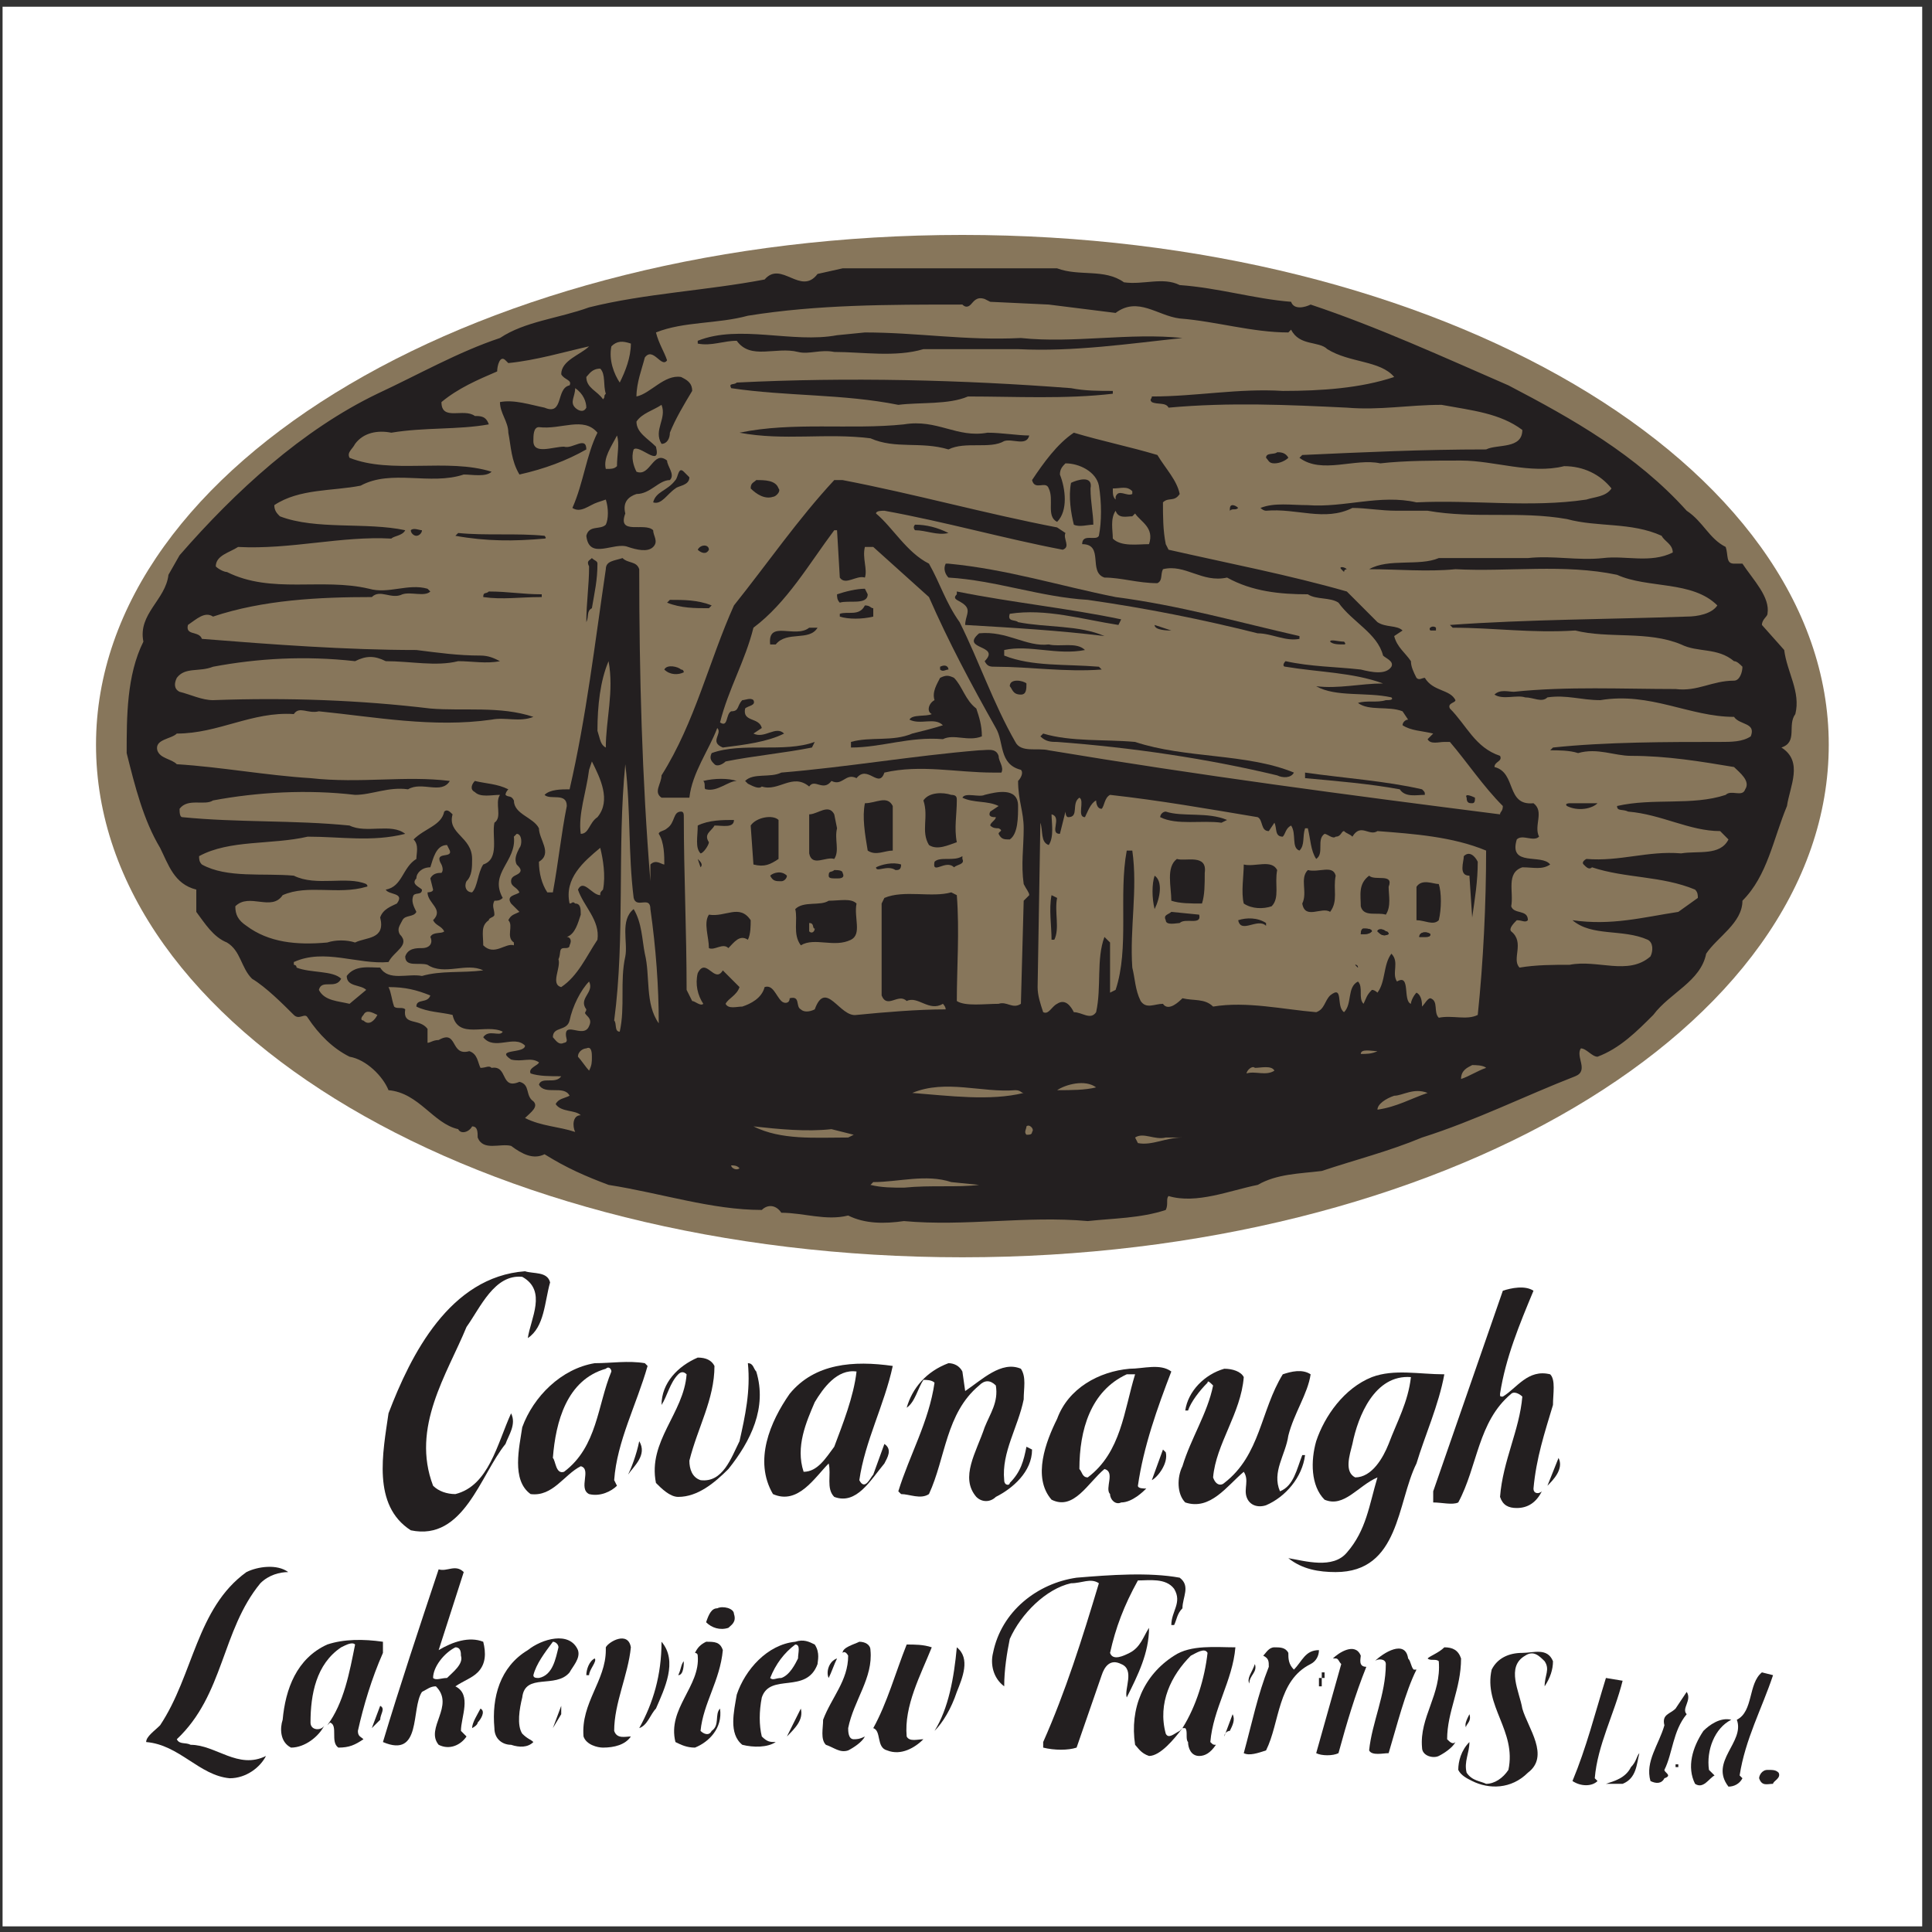 <?xml version="1.0" encoding="UTF-8"?>
<svg xmlns="http://www.w3.org/2000/svg" xmlns:xlink="http://www.w3.org/1999/xlink" width="194pt" height="194pt" viewBox="0 0 194 194" version="1.1">
<rect x="0" y="0" width="194" height="194" fill="#333333" stroke="none"/>
<g id="surface1">
<path style=" stroke:none;fill-rule:evenodd;fill:rgb(100%,100%,100%);fill-opacity:1;" d="M 0.258 0.676 L 193.016 0.676 L 193.016 193.434 L 0.258 193.434 L 0.258 0.676 "/>
<path style=" stroke:none;fill-rule:evenodd;fill:rgb(13.699%,12.199%,12.5%);fill-opacity:1;" d="M 55.238 128.77 C 54.68 130.727 54.68 133.246 53 134.363 C 53.281 132.406 54.957 129.609 52.441 128.211 C 49.645 127.93 48.246 131.285 46.844 133.246 C 44.887 138 41.25 143.316 43.488 149.191 C 44.047 149.75 44.887 150.027 45.727 150.027 C 49.082 149.191 49.922 144.992 51.32 141.918 C 51.883 143.035 51.043 144.156 50.762 144.992 C 48.246 148.07 46.566 154.785 41.25 153.664 C 37.336 151.148 38.453 145.832 39.012 141.918 C 41.25 136.043 45.168 128.211 52.719 127.652 C 53.559 127.93 54.957 127.652 55.238 128.77 "/>
<path style=" stroke:none;fill-rule:evenodd;fill:rgb(13.699%,12.199%,12.5%);fill-opacity:1;" d="M 153.984 129.609 C 152.586 132.965 151.188 136.32 150.625 139.957 C 150.625 140.238 150.625 140.238 150.906 140.238 C 152.305 139.398 153.422 137.441 155.66 138 C 156.223 138.559 155.941 139.957 155.941 141.078 C 155.102 143.875 154.262 146.395 153.984 149.469 C 153.984 150.027 154.543 150.027 154.82 149.75 C 154.262 150.867 153.422 151.426 152.305 151.426 C 151.465 151.426 150.906 151.148 150.625 150.309 C 150.906 146.672 152.586 143.594 152.863 140.238 C 152.586 139.957 152.023 139.68 151.746 139.957 C 148.387 142.758 148.387 147.23 146.43 150.867 C 145.871 151.148 144.754 150.867 143.914 150.867 L 143.914 149.75 L 150.906 129.609 C 151.746 129.328 153.145 129.047 153.984 129.609 "/>
<path style=" stroke:none;fill-rule:evenodd;fill:rgb(13.699%,12.199%,12.5%);fill-opacity:1;" d="M 71.742 137.16 C 71.742 140.52 70.062 143.316 69.223 146.672 C 69.223 147.512 69.504 148.352 70.344 148.629 C 72.582 148.91 73.418 146.395 74.258 144.715 C 74.82 142.199 75.379 139.68 75.098 136.883 C 75.656 136.883 75.656 137.441 75.938 137.719 C 77.055 141.355 75.379 144.715 73.141 147.512 C 71.742 148.91 70.062 150.309 68.105 150.309 C 67.266 150.309 66.426 149.469 65.867 148.91 C 65.027 144.715 68.664 141.918 68.945 138 C 68.664 137.719 68.387 137.719 68.105 138 C 67.266 138.84 66.984 140.238 66.426 141.078 C 66.426 138.84 68.105 137.16 70.062 136.32 C 70.902 136.32 71.461 136.602 71.742 137.16 "/>
<path style=" stroke:none;fill-rule:evenodd;fill:rgb(13.699%,12.199%,12.5%);fill-opacity:1;" d="M 61.391 137.719 C 61.391 137.441 61.109 137.16 60.832 137.441 C 56.914 138.559 55.797 142.758 55.516 146.395 C 55.797 146.672 55.797 148.07 56.637 147.789 C 59.992 145.273 59.992 141.078 61.391 137.719 Z M 65.027 137.16 C 63.91 141.078 61.953 144.715 61.672 148.629 L 61.953 149.191 C 61.391 149.75 60.273 150.309 59.152 150.027 C 58.035 149.469 59.434 147.512 58.316 147.23 C 56.637 148.07 55.516 150.309 53.281 150.027 C 51.32 148.629 52.16 145.273 52.441 143.316 C 53.559 140.238 56.355 137.441 59.715 136.883 C 61.391 136.883 63.07 136.602 64.75 136.883 L 65.027 137.16 "/>
<path style=" stroke:none;fill-rule:evenodd;fill:rgb(13.699%,12.199%,12.5%);fill-opacity:1;" d="M 86.008 137.719 C 84.051 137.441 82.652 139.398 81.812 140.797 C 80.973 142.758 79.855 145.273 80.695 147.789 C 82.094 147.789 82.93 146.395 83.77 145.273 C 84.609 143.035 85.727 140.238 86.008 137.719 Z M 89.645 137.16 C 88.805 141.078 86.848 144.715 86.289 148.629 C 86.848 149.75 87.406 148.352 87.688 148.07 L 88.805 144.992 C 89.645 145.555 89.086 146.395 88.805 146.953 C 87.406 148.629 86.008 151.148 83.77 150.309 C 82.93 149.469 83.492 148.07 83.211 146.953 C 81.812 148.352 80.133 151.148 77.617 150.027 C 75.656 146.672 77.336 142.758 79.293 139.957 C 81.812 136.883 85.727 136.602 89.645 137.16 "/>
<path style=" stroke:none;fill-rule:evenodd;fill:rgb(13.699%,12.199%,12.5%);fill-opacity:1;" d="M 96.637 137.719 L 96.918 139.68 C 98.594 138.559 100.555 136.602 102.512 137.441 C 103.07 138.281 102.793 139.398 102.793 140.52 C 102.23 143.316 100.555 145.832 100.836 148.629 C 100.836 149.191 101.395 149.191 101.395 148.91 C 102.512 147.789 102.793 146.672 103.07 145.273 L 103.633 145.555 C 103.633 147.789 101.672 149.469 99.996 150.309 C 99.434 150.867 98.594 150.867 98.035 150.309 C 96.359 148.352 98.035 145.832 98.875 143.316 C 99.434 141.918 100.273 140.797 99.996 139.121 C 99.434 138.559 98.875 138.559 98.316 139.121 C 94.961 141.918 94.961 146.395 93.281 150.027 C 92.441 150.59 91.324 150.027 90.484 150.027 L 90.203 149.75 C 91.324 146.113 93.281 142.758 93.84 138.84 C 93.562 138.559 93 138.559 92.723 138.559 C 92.164 139.398 91.883 140.797 91.043 141.355 C 91.602 139.398 93 137.719 95.238 136.883 C 95.797 136.883 96.359 137.16 96.637 137.719 "/>
<path style=" stroke:none;fill-rule:evenodd;fill:rgb(13.699%,12.199%,12.5%);fill-opacity:1;" d="M 113.98 138 L 113.141 138 C 109.504 139.68 108.387 143.594 108.387 147.512 C 108.664 147.789 108.664 148.352 109.227 148.352 C 112.582 145.832 112.863 141.637 113.98 138 Z M 117.617 137.719 C 116.219 141.355 114.82 145.273 114.262 149.191 C 114.262 149.469 114.82 149.469 115.102 149.469 C 114.82 149.75 113.699 150.867 112.582 150.867 C 112.023 151.148 111.465 150.59 111.465 150.027 C 110.902 149.469 112.023 147.789 110.902 147.512 C 109.227 148.91 107.828 151.707 105.59 150.59 C 103.633 148.352 105.031 144.715 106.148 142.477 C 107.27 139.398 110.344 137.719 113.422 137.441 C 114.82 137.441 116.5 136.883 117.617 137.719 "/>
<path style=" stroke:none;fill-rule:evenodd;fill:rgb(13.699%,12.199%,12.5%);fill-opacity:1;" d="M 124.891 138.281 C 124.609 141.918 122.094 144.992 121.812 148.352 C 122.094 149.191 122.652 149.191 122.934 148.91 C 126.57 146.113 126.57 141.637 128.809 138 C 129.645 137.719 130.766 137.441 131.605 138 C 131.324 139.957 129.926 141.918 129.367 144.156 C 129.086 146.113 127.688 147.789 128.527 149.75 C 129.926 149.191 130.207 147.512 130.766 146.113 L 131.047 146.113 C 130.766 148.352 129.086 150.309 127.129 151.148 C 126.289 151.426 125.449 151.148 125.172 150.309 C 124.891 149.469 125.449 148.629 124.891 147.789 C 123.215 149.191 121.535 151.707 119.016 150.867 C 118.176 150.027 118.176 148.352 118.734 147.23 C 119.574 144.434 121.254 141.918 121.812 139.121 C 121.535 138.84 121.254 138.559 121.254 138.84 C 120.414 139.68 119.574 140.797 119.297 141.637 L 119.016 141.637 C 119.297 139.68 120.973 138 122.934 137.441 C 123.773 137.441 124.609 137.719 124.891 138.281 "/>
<path style=" stroke:none;fill-rule:evenodd;fill:rgb(13.699%,12.199%,12.5%);fill-opacity:1;" d="M 141.676 138.281 C 138.039 138 136.359 142.199 135.801 144.992 C 135.52 146.113 134.961 147.789 136.078 148.352 C 137.758 148.352 138.879 146.395 139.438 144.992 C 140.277 142.758 141.395 140.797 141.676 138.281 Z M 145.031 138 C 144.473 141.078 143.074 144.156 142.234 146.953 C 140.277 150.867 140.555 157.859 134.121 157.859 C 132.441 157.859 130.766 157.582 129.367 156.461 C 131.047 156.742 133.84 157.582 135.242 155.902 C 137.199 153.664 137.48 151.148 138.316 148.352 C 136.359 149.191 134.961 151.426 133.004 150.59 C 131.605 149.191 131.605 146.672 132.164 144.715 C 133.004 142.199 134.961 139.398 137.758 138.281 C 139.996 137.441 142.516 138 145.031 138 "/>
<path style=" stroke:none;fill-rule:evenodd;fill:rgb(13.699%,12.199%,12.5%);fill-opacity:1;" d="M 63.07 148.07 C 63.348 147.512 63.91 146.113 64.188 144.715 C 65.027 146.113 63.629 147.23 63.07 148.07 "/>
<path style=" stroke:none;fill-rule:evenodd;fill:rgb(13.699%,12.199%,12.5%);fill-opacity:1;" d="M 117.059 145.832 C 117.34 146.953 116.219 148.352 115.66 148.629 L 116.777 145.555 L 117.059 145.832 "/>
<path style=" stroke:none;fill-rule:evenodd;fill:rgb(13.699%,12.199%,12.5%);fill-opacity:1;" d="M 155.383 149.191 L 156.5 146.395 C 157.059 147.512 155.941 148.629 155.383 149.191 "/>
<path style=" stroke:none;fill-rule:evenodd;fill:rgb(13.699%,12.199%,12.5%);fill-opacity:1;" d="M 28.941 157.859 C 28.102 157.859 26.984 158.141 26.145 158.98 C 22.23 163.734 22.508 170.168 17.754 174.645 C 18.031 175.203 18.594 174.926 19.152 175.203 C 21.668 175.203 23.906 177.723 26.707 176.324 C 26.145 177.441 24.746 178.562 23.066 178.562 C 19.992 178.281 18.031 175.203 14.676 174.926 C 14.676 174.367 15.516 173.805 16.074 173.246 C 19.434 168.211 19.711 161.496 24.746 157.859 C 25.867 157.301 27.824 157.023 28.941 157.859 "/>
<path style=" stroke:none;fill-rule:evenodd;fill:rgb(13.699%,12.199%,12.5%);fill-opacity:1;" d="M 46.285 166.254 C 46.285 165.973 46.285 165.414 45.727 165.414 C 44.605 165.973 43.488 167.371 43.488 168.492 C 43.77 168.77 44.328 168.492 44.887 168.492 C 45.445 167.93 46.566 167.094 46.285 166.254 Z M 46.566 157.859 L 44.047 165.695 C 45.445 164.855 47.125 164.297 48.523 164.855 C 48.805 165.973 48.805 167.094 47.965 167.93 C 47.406 168.492 46.566 168.77 45.727 169.332 C 47.406 170.168 46.285 172.406 46.285 173.805 L 46.844 174.367 C 46.285 175.203 45.168 175.766 44.047 175.203 C 42.648 173.527 45.727 171.289 43.77 169.332 C 43.211 169.332 42.93 169.609 42.371 169.891 C 41.25 171.566 42.371 176.602 38.453 174.926 C 40.133 169.332 42.09 163.457 44.047 157.582 C 44.887 157.859 45.727 157.023 46.566 157.859 "/>
<path style=" stroke:none;fill-rule:evenodd;fill:rgb(13.699%,12.199%,12.5%);fill-opacity:1;" d="M 118.457 158.422 C 119.574 159.262 118.734 160.379 118.734 161.496 C 118.176 162.059 118.176 162.617 117.898 163.176 L 117.617 163.176 C 117.617 161.777 118.734 160.938 117.898 159.539 C 117.059 158.422 115.379 158.699 114.262 158.699 C 112.863 161.219 112.023 163.457 111.465 165.973 C 111.742 166.812 112.863 166.254 113.422 165.973 C 114.539 165.414 114.82 164.297 115.379 163.457 C 115.379 165.973 114.262 168.211 113.141 170.449 C 112.863 169.609 113.98 167.652 112.582 167.094 C 111.465 166.531 110.902 167.371 110.625 168.211 L 108.105 175.484 C 107.27 175.766 105.867 175.766 104.75 175.484 L 104.75 174.926 C 106.988 169.891 108.664 164.574 110.344 158.98 C 109.504 158.422 108.664 158.98 107.547 158.98 C 105.031 159.539 102.512 162.059 101.395 164.574 C 101.113 165.973 100.836 167.652 100.836 169.332 C 99.715 168.492 99.434 167.094 99.715 165.973 C 100.555 161.777 104.191 158.98 108.105 158.422 C 111.465 158.141 115.379 157.859 118.457 158.422 "/>
<path style=" stroke:none;fill-rule:evenodd;fill:rgb(13.699%,12.199%,12.5%);fill-opacity:1;" d="M 73.699 162.059 C 73.98 162.895 73.418 163.176 73.141 163.457 C 72.301 163.734 71.461 163.457 70.902 162.895 C 71.184 162.059 71.461 161.496 72.023 161.496 C 72.582 161.219 73.699 161.496 73.699 162.059 "/>
<path style=" stroke:none;fill-rule:evenodd;fill:rgb(13.699%,12.199%,12.5%);fill-opacity:1;" d="M 56.078 165.414 C 56.078 165.133 55.797 164.855 55.516 164.855 C 54.68 165.973 53.84 167.094 53.559 168.211 C 53.559 168.492 53.84 168.492 54.117 168.492 C 55.516 168.211 55.797 166.531 56.078 165.414 Z M 58.035 165.695 C 58.316 166.531 57.477 167.371 57.195 167.93 C 55.797 169.609 52.719 167.93 52.441 170.449 C 52.16 171.566 51.883 173.246 52.441 174.086 C 53 174.645 53.281 174.645 53.559 174.926 C 53 175.484 52.16 175.484 51.32 175.203 C 50.48 175.203 49.645 174.645 49.645 173.527 C 49.363 170.449 50.203 167.371 53 165.695 C 54.398 164.574 57.195 163.734 58.035 165.695 "/>
<path style=" stroke:none;fill-rule:evenodd;fill:rgb(13.699%,12.199%,12.5%);fill-opacity:1;" d="M 63.348 165.414 C 63.07 168.211 61.672 171.008 61.672 173.805 C 61.953 174.645 62.789 174.367 63.348 174.367 C 62.789 175.203 61.672 175.484 60.551 175.484 C 59.992 175.484 58.875 175.203 58.594 174.367 C 58.316 171.008 60.832 168.77 60.832 165.695 L 60.832 165.414 C 61.109 164.855 63.07 163.734 63.348 165.414 "/>
<path style=" stroke:none;fill-rule:evenodd;fill:rgb(13.699%,12.199%,12.5%);fill-opacity:1;" d="M 38.453 165.973 C 37.336 168.492 36.496 171.289 35.938 173.805 C 35.938 174.367 36.215 174.367 36.496 174.645 C 35.656 175.203 35.098 175.484 33.977 175.484 C 33.141 174.926 33.977 173.246 33.141 172.969 L 32.859 173.246 C 34.535 171.008 35.098 167.93 35.656 165.133 C 35.375 164.855 34.816 165.133 34.258 165.414 C 31.738 167.094 31.18 170.168 31.18 172.969 C 31.18 173.805 32.301 173.805 32.578 173.246 C 32.02 174.367 30.621 175.484 29.223 175.484 C 28.102 174.926 28.102 173.527 28.383 172.688 C 28.664 169.609 29.781 166.531 32.859 165.133 C 34.535 164.574 36.496 164.574 38.453 164.855 L 38.453 165.973 "/>
<path style=" stroke:none;fill-rule:evenodd;fill:rgb(13.699%,12.199%,12.5%);fill-opacity:1;" d="M 80.133 166.531 C 80.133 165.973 80.414 165.133 79.855 165.133 C 78.734 165.973 77.895 167.094 77.336 168.492 C 77.617 168.77 77.895 168.492 78.457 168.492 C 79.293 168.211 79.855 167.094 80.133 166.531 Z M 81.812 165.133 C 82.371 165.973 82.094 166.812 82.094 167.094 C 80.973 170.168 77.336 167.93 76.496 170.449 C 76.219 171.848 76.219 173.246 76.496 174.367 C 77.055 174.926 77.336 174.926 77.895 174.926 C 77.055 175.484 75.656 175.484 74.539 175.203 C 73.141 174.086 73.699 171.848 73.98 170.168 C 74.82 167.652 77.055 165.133 79.855 164.855 C 80.695 164.574 81.254 164.855 81.812 165.133 "/>
<path style=" stroke:none;fill-rule:evenodd;fill:rgb(13.699%,12.199%,12.5%);fill-opacity:1;" d="M 87.406 165.695 C 87.688 168.492 85.727 170.73 85.168 173.527 C 85.168 173.805 85.168 174.645 85.727 174.645 C 86.008 174.645 86.289 174.645 86.848 174.367 C 86.566 174.926 85.727 175.484 85.168 175.766 C 84.328 176.043 83.77 175.484 82.93 175.203 C 82.371 174.645 82.652 173.527 82.652 172.688 C 83.492 170.449 85.168 168.77 85.168 166.254 C 85.168 166.254 84.891 165.695 84.609 165.973 C 84.609 165.414 85.727 165.133 86.289 164.855 C 86.848 164.855 87.406 165.133 87.406 165.695 "/>
<path style=" stroke:none;fill-rule:evenodd;fill:rgb(13.699%,12.199%,12.5%);fill-opacity:1;" d="M 72.582 165.695 C 72.301 168.77 70.621 171.008 70.344 173.805 C 70.621 174.086 71.184 174.367 71.461 173.805 C 72.301 173.246 71.742 172.129 72.301 171.566 C 72.582 173.527 71.184 174.926 69.785 175.484 C 68.945 175.484 68.387 175.203 67.824 174.926 C 66.984 171.566 70.344 169.332 70.062 166.254 C 70.062 165.973 69.785 165.973 69.785 165.973 C 70.062 165.414 70.344 165.133 70.902 164.855 C 71.742 164.855 72.301 164.855 72.582 165.695 "/>
<path style=" stroke:none;fill-rule:evenodd;fill:rgb(13.699%,12.199%,12.5%);fill-opacity:1;" d="M 65.867 171.566 C 65.309 172.129 65.027 173.246 64.188 173.527 C 65.586 171.008 66.426 168.211 66.426 164.855 C 68.105 166.812 66.707 169.609 65.867 171.566 "/>
<path style=" stroke:none;fill-rule:evenodd;fill:rgb(13.699%,12.199%,12.5%);fill-opacity:1;" d="M 93.562 165.414 C 92.441 168.211 90.766 171.289 91.043 174.367 C 91.324 174.926 92.164 174.645 92.723 174.645 C 91.883 175.484 90.484 176.324 89.086 175.766 C 87.965 175.484 88.527 173.805 87.688 173.527 C 89.086 171.008 89.926 167.93 91.043 165.133 C 91.883 165.133 92.723 165.133 93.562 165.414 "/>
<path style=" stroke:none;fill-rule:evenodd;fill:rgb(13.699%,12.199%,12.5%);fill-opacity:1;" d="M 96.078 169.891 C 95.52 171.566 94.68 172.969 93.84 173.805 C 95.238 171.566 95.797 168.492 96.078 165.414 C 97.477 166.531 96.637 168.492 96.078 169.891 "/>
<path style=" stroke:none;fill-rule:evenodd;fill:rgb(13.699%,12.199%,12.5%);fill-opacity:1;" d="M 124.051 165.414 C 123.773 168.77 121.812 171.566 121.535 174.926 C 121.812 175.203 121.812 175.203 122.094 175.203 C 121.535 176.043 120.973 176.324 120.414 176.324 C 119.574 176.324 119.297 175.484 119.297 174.926 C 119.016 174.645 119.297 173.805 119.016 173.527 L 118.734 173.527 C 120.137 171.289 120.973 168.492 121.254 165.973 C 120.973 165.414 120.137 165.973 119.574 166.254 C 117.617 168.211 116.219 171.008 117.059 174.086 C 117.34 174.645 117.898 174.086 118.457 173.805 L 118.734 173.527 C 117.898 174.645 116.5 176.324 115.379 176.324 C 114.539 176.043 114.262 175.484 113.98 175.203 C 113.422 171.566 114.82 168.211 117.898 166.254 C 119.574 165.133 122.094 165.414 124.051 165.414 "/>
<path style=" stroke:none;fill-rule:evenodd;fill:rgb(13.699%,12.199%,12.5%);fill-opacity:1;" d="M 129.367 165.973 C 129.367 166.531 129.367 167.094 129.926 167.652 C 130.766 166.812 131.047 165.695 132.441 165.695 C 132.441 166.254 132.164 166.812 131.605 167.094 C 128.246 168.77 128.527 172.969 127.129 175.766 C 126.289 176.043 125.449 176.324 124.891 176.043 C 125.73 172.969 126.289 170.168 127.406 167.371 C 127.406 166.812 127.406 166.531 126.848 166.254 C 127.129 165.973 127.406 165.414 127.969 165.414 C 128.527 165.414 129.086 165.414 129.367 165.973 "/>
<path style=" stroke:none;fill-rule:evenodd;fill:rgb(13.699%,12.199%,12.5%);fill-opacity:1;" d="M 141.395 166.531 C 141.676 166.812 141.676 167.371 141.953 167.652 L 142.234 167.652 C 141.113 169.891 140.277 173.246 139.438 176.043 C 138.879 176.043 137.758 176.324 137.48 175.766 C 137.758 172.969 139.156 170.168 139.156 167.094 C 139.156 166.531 138.316 166.531 138.039 166.812 C 138.879 165.973 141.113 164.574 141.395 166.531 "/>
<path style=" stroke:none;fill-rule:evenodd;fill:rgb(13.699%,12.199%,12.5%);fill-opacity:1;" d="M 136.641 166.254 C 136.641 166.531 136.359 167.371 137.199 167.371 C 136.078 170.168 135.242 172.969 134.402 176.043 C 133.84 176.324 132.723 176.324 132.164 176.043 L 134.68 167.094 C 134.402 166.812 134.402 166.531 134.121 166.531 L 133.84 166.531 C 134.402 165.973 136.078 164.855 136.641 166.254 "/>
<path style=" stroke:none;fill-rule:evenodd;fill:rgb(13.699%,12.199%,12.5%);fill-opacity:1;" d="M 146.711 166.531 C 146.711 169.609 145.312 171.848 145.312 174.645 C 145.59 174.926 145.871 175.203 146.148 174.926 C 145.871 175.484 145.031 176.043 144.473 176.324 C 143.914 176.602 142.793 176.324 142.793 175.484 C 142.516 172.406 144.754 170.168 144.473 166.812 C 144.191 166.531 143.633 166.812 143.352 166.531 C 143.633 166.254 144.473 165.973 145.031 165.414 C 145.871 165.414 146.43 165.695 146.711 166.531 "/>
<path style=" stroke:none;fill-rule:evenodd;fill:rgb(13.699%,12.199%,12.5%);fill-opacity:1;" d="M 155.941 166.812 C 155.941 167.652 155.66 168.492 155.102 169.332 C 155.102 168.211 155.66 167.652 155.102 166.812 C 154.543 166.254 153.984 165.695 153.145 166.254 C 151.188 167.371 152.586 169.891 152.863 171.566 C 153.422 173.527 155.66 176.324 153.422 178.004 C 151.746 179.68 149.508 179.68 147.828 178.84 C 147.27 178.562 146.711 178.281 146.43 177.723 C 146.43 176.883 146.711 175.766 147.551 174.926 C 147.551 176.043 146.988 176.883 147.27 178.004 C 147.828 178.84 148.668 178.84 149.227 179.121 C 150.066 179.121 150.906 178.562 151.465 177.723 C 152.305 173.805 148.945 171.289 149.785 167.652 C 150.348 166.531 151.465 165.973 152.863 165.973 C 153.984 165.973 155.383 165.414 155.941 166.812 "/>
<path style=" stroke:none;fill-rule:evenodd;fill:rgb(13.699%,12.199%,12.5%);fill-opacity:1;" d="M 59.152 168.211 L 58.875 168.211 C 58.875 167.652 59.152 166.812 59.715 166.531 C 59.992 166.812 59.152 167.652 59.152 168.211 "/>
<path style=" stroke:none;fill-rule:evenodd;fill:rgb(13.699%,12.199%,12.5%);fill-opacity:1;" d="M 84.051 166.531 C 83.77 167.094 83.492 167.93 83.211 168.492 C 82.93 167.93 83.211 166.812 84.051 166.531 "/>
<path style=" stroke:none;fill-rule:evenodd;fill:rgb(13.699%,12.199%,12.5%);fill-opacity:1;" d="M 68.105 168.211 C 68.387 167.652 68.387 167.094 68.664 166.812 C 68.664 167.094 68.664 168.211 68.105 168.211 "/>
<path style=" stroke:none;fill-rule:evenodd;fill:rgb(13.699%,12.199%,12.5%);fill-opacity:1;" d="M 125.449 169.051 C 125.172 168.492 125.73 167.93 126.008 167.094 C 126.289 167.93 125.449 168.211 125.449 169.051 "/>
<path style=" stroke:none;fill-rule:evenodd;fill:rgb(13.699%,12.199%,12.5%);fill-opacity:1;" d="M 132.723 167.93 L 133.004 167.93 L 133.004 168.492 L 132.723 168.492 L 132.723 167.93 "/>
<path style=" stroke:none;fill-rule:evenodd;fill:rgb(13.699%,12.199%,12.5%);fill-opacity:1;" d="M 178.039 168.211 C 176.922 171.566 175.242 174.645 174.684 178.281 L 174.965 178.562 C 174.684 179.121 174.121 179.402 173.562 179.402 C 171.605 176.883 175.242 174.926 174.402 172.688 C 176.082 171.848 175.523 169.051 176.922 167.93 L 178.039 168.211 "/>
<path style=" stroke:none;fill-rule:evenodd;fill:rgb(13.699%,12.199%,12.5%);fill-opacity:1;" d="M 132.441 168.492 L 132.723 168.492 L 132.723 169.332 L 132.441 169.332 L 132.441 168.492 "/>
<path style=" stroke:none;fill-rule:evenodd;fill:rgb(13.699%,12.199%,12.5%);fill-opacity:1;" d="M 162.934 168.77 C 162.094 172.129 160.414 175.203 160.137 178.562 L 160.414 178.84 C 159.859 179.402 158.738 179.402 157.898 178.84 C 159.297 175.484 160.137 172.129 161.258 168.492 L 162.934 168.77 "/>
<path style=" stroke:none;fill-rule:evenodd;fill:rgb(13.699%,12.199%,12.5%);fill-opacity:1;" d="M 169.367 172.129 C 167.969 173.805 167.969 176.043 167.129 177.723 C 167.129 178.004 167.969 178.281 167.129 178.562 C 166.852 179.121 166.289 179.121 165.73 178.84 C 165.172 176.883 166.57 175.203 167.129 173.246 C 166.852 172.129 167.688 172.129 168.25 171.566 L 169.367 169.891 C 169.926 170.73 168.809 171.566 169.367 172.129 "/>
<path style=" stroke:none;fill-rule:evenodd;fill:rgb(13.699%,12.199%,12.5%);fill-opacity:1;" d="M 38.176 172.688 L 37.336 173.527 L 38.176 171.289 C 38.734 171.566 38.176 172.129 38.176 172.688 "/>
<path style=" stroke:none;fill-rule:evenodd;fill:rgb(13.699%,12.199%,12.5%);fill-opacity:1;" d="M 55.516 173.527 L 56.355 171.289 L 56.355 172.129 Z M 55.516 173.527 "/>
<path style=" stroke:none;fill-rule:evenodd;fill:rgb(13.699%,12.199%,12.5%);fill-opacity:1;" d="M 47.965 172.969 C 47.965 173.246 47.406 173.527 47.406 173.527 C 47.406 172.969 47.965 172.129 48.246 171.566 C 48.805 171.848 48.246 172.688 47.965 172.969 "/>
<path style=" stroke:none;fill-rule:evenodd;fill:rgb(13.699%,12.199%,12.5%);fill-opacity:1;" d="M 79.016 174.367 L 80.414 171.566 C 80.695 172.688 79.855 173.527 79.016 174.367 "/>
<path style=" stroke:none;fill-rule:evenodd;fill:rgb(13.699%,12.199%,12.5%);fill-opacity:1;" d="M 123.492 173.805 C 123.215 173.805 122.934 174.086 122.934 174.367 L 123.773 172.129 C 124.051 172.688 123.773 173.246 123.492 173.805 "/>
<path style=" stroke:none;fill-rule:evenodd;fill:rgb(13.699%,12.199%,12.5%);fill-opacity:1;" d="M 147.27 173.527 C 146.988 173.246 147.27 172.688 147.551 172.129 C 147.828 172.969 146.988 173.246 147.27 173.527 "/>
<path style=" stroke:none;fill-rule:evenodd;fill:rgb(13.699%,12.199%,12.5%);fill-opacity:1;" d="M 173.844 172.688 C 172.164 173.527 171.324 175.766 171.605 177.723 L 172.164 178.281 C 171.605 178.562 171.047 179.68 170.207 179.121 C 169.367 177.441 169.926 175.484 171.047 173.805 C 171.605 173.246 172.727 172.406 173.844 172.688 "/>
<path style=" stroke:none;fill-rule:evenodd;fill:rgb(13.699%,12.199%,12.5%);fill-opacity:1;" d="M 162.934 179.121 L 161.258 179.121 C 162.094 178.84 163.215 178.562 163.773 177.441 C 164.332 176.883 164.332 176.324 164.613 176.043 C 164.332 177.164 164.332 178.562 162.934 179.121 "/>
<path style=" stroke:none;fill-rule:evenodd;fill:rgb(13.699%,12.199%,12.5%);fill-opacity:1;" d="M 168.25 177.164 L 168.527 177.164 L 168.527 177.441 L 168.25 177.441 L 168.25 177.164 "/>
<path style=" stroke:none;fill-rule:evenodd;fill:rgb(13.699%,12.199%,12.5%);fill-opacity:1;" d="M 178.598 178.004 C 178.879 178.562 178.039 178.84 178.039 179.121 C 177.48 179.121 176.922 179.402 176.641 178.562 C 176.641 178.281 176.922 177.723 177.48 177.723 C 178.039 177.723 178.32 177.723 178.598 178.004 "/>
<path style=" stroke:none;fill-rule:evenodd;fill:rgb(52.899%,46.3%,35.699%);fill-opacity:1;" d="M 96.637 23.59 C 144.473 23.59 183.633 46.527 183.633 74.781 C 183.633 103.312 144.473 126.25 96.637 126.25 C 48.523 126.25 9.641 103.312 9.641 74.781 C 9.641 46.527 48.523 23.59 96.637 23.59 "/>
<path style=" stroke:none;fill-rule:evenodd;fill:rgb(13.699%,12.199%,12.5%);fill-opacity:1;" d="M 59.152 98.559 C 58.316 99.398 57.477 101.074 57.195 102.473 C 56.914 103.594 55.516 103.035 55.516 104.152 C 55.797 104.434 56.078 104.992 56.637 104.711 C 56.637 104.711 56.914 104.711 56.914 104.434 C 56.355 102.195 58.594 104.434 59.152 103.035 C 59.434 102.473 59.152 102.195 58.875 101.914 C 58.594 101.637 58.875 101.637 58.875 101.355 C 58.035 100.238 59.715 99.676 59.152 98.559 Z M 43.211 99.957 C 41.809 99.398 40.691 99.117 39.012 99.117 C 39.293 99.676 39.293 100.238 39.574 101.074 C 39.852 101.355 40.41 101.074 40.691 101.355 C 40.41 103.035 42.09 102.195 42.93 103.312 C 42.93 103.875 42.93 104.152 42.93 104.711 C 43.211 104.711 43.488 104.434 44.047 104.434 C 46.008 103.312 45.168 106.109 47.125 105.551 C 47.965 105.832 47.965 106.672 48.246 107.23 C 48.805 107.23 49.082 106.949 49.363 107.23 C 51.043 106.949 50.203 109.469 52.16 108.629 C 53.281 108.906 52.719 110.027 53.559 110.586 C 54.117 111.145 53.281 111.707 52.719 112.266 C 54.398 113.105 56.078 113.105 57.754 113.664 C 57.477 113.105 57.477 111.984 58.316 111.984 C 57.754 111.426 56.355 111.707 55.797 110.867 C 56.078 110.309 56.637 110.309 57.195 110.027 C 56.637 108.906 54.68 110.027 54.117 108.906 C 54.398 108.07 55.797 108.906 56.355 108.07 C 55.238 108.07 54.117 108.07 53.281 107.789 C 53 107.23 54.117 106.949 54.117 106.672 C 53.281 106.109 52.441 106.672 51.32 106.391 C 49.645 105.273 52.719 105.832 52.719 104.992 C 51.602 103.875 49.645 105.551 48.523 104.152 C 49.082 103.312 50.203 104.152 50.48 103.594 C 48.805 102.754 46.008 104.434 45.445 101.914 C 44.328 101.637 42.93 101.637 41.809 101.074 C 41.809 100.238 42.93 100.797 43.211 99.957 Z M 37.895 101.914 C 37.336 101.637 36.773 101.355 36.496 101.914 C 36.215 102.195 36.215 102.473 36.496 102.473 C 37.055 103.035 37.613 102.473 37.895 101.914 Z M 59.434 106.109 C 59.434 105.832 59.434 104.992 58.875 105.273 C 58.594 105.273 58.035 105.551 58.035 106.109 C 58.316 106.391 58.875 107.23 59.152 107.508 C 59.434 106.949 59.434 106.672 59.434 106.109 Z M 138.316 105.551 C 137.758 105.551 136.641 105.273 136.641 105.832 C 137.199 105.832 137.758 105.832 138.316 105.551 Z M 149.227 107.23 C 148.945 106.949 148.109 106.949 147.828 106.949 C 147.27 107.23 146.711 107.508 146.711 108.348 C 147.551 108.07 148.387 107.508 149.227 107.23 Z M 127.969 107.508 C 127.688 106.949 126.57 107.23 126.008 107.23 C 125.73 106.949 125.172 107.508 125.172 107.789 C 126.008 107.508 127.129 108.07 127.969 107.508 Z M 110.066 109.188 C 108.945 108.348 106.988 108.906 106.148 109.469 C 107.547 109.469 108.945 109.469 110.066 109.188 Z M 102.793 109.746 C 102.512 109.746 102.512 109.469 101.953 109.469 C 98.594 109.746 94.961 108.348 91.602 109.746 C 95.238 110.027 99.434 110.586 102.793 109.746 Z M 143.352 109.746 C 141.953 109.188 140.836 110.027 139.996 110.027 C 139.156 110.309 138.316 110.867 138.316 111.426 C 140.277 111.145 141.676 110.309 143.352 109.746 Z M 103.633 113.664 C 103.91 113.383 103.352 112.824 103.07 113.105 C 103.07 113.383 102.793 113.664 103.07 113.945 C 103.352 113.945 103.633 113.945 103.633 113.664 Z M 83.492 113.383 C 80.973 113.664 78.176 113.383 75.656 113.105 C 78.457 114.504 81.812 114.223 85.168 114.223 L 85.727 113.945 Z M 118.734 114.223 L 117.059 114.223 C 115.938 114.504 114.82 113.664 113.98 114.223 L 114.262 114.781 C 115.66 115.062 117.059 114.223 118.734 114.223 Z M 74.258 117.301 C 73.98 117.02 73.699 117.02 73.418 117.02 C 73.418 117.301 73.98 117.582 74.258 117.301 Z M 98.316 118.98 L 95.52 118.699 C 93 117.859 90.203 118.699 87.688 118.699 L 87.406 118.98 C 88.527 119.258 89.645 119.258 90.766 119.258 C 93.562 118.98 96.078 119.258 98.316 118.98 Z M 105.309 30.582 L 99.434 30.305 L 98.875 30.023 C 98.035 29.742 97.758 30.305 97.477 30.582 C 97.199 30.863 96.918 30.863 96.637 30.582 C 89.086 30.582 82.094 30.582 75.098 31.703 C 72.023 32.543 68.664 32.262 65.867 33.383 C 66.148 34.5 66.707 35.34 66.984 36.18 C 66.426 37.016 65.586 34.777 64.75 35.898 C 64.469 37.016 63.91 38.414 63.91 39.812 C 65.309 39.535 66.707 37.578 68.387 37.855 C 68.945 38.137 69.504 38.414 69.504 39.254 C 68.664 40.652 67.824 42.051 67.266 43.449 C 67.266 44.012 66.984 44.57 66.426 44.57 C 65.586 43.172 66.984 42.051 66.426 40.652 C 65.586 41.215 64.469 41.492 63.91 42.332 C 63.91 43.449 65.027 44.012 65.867 44.852 C 66.426 47.086 64.188 44.57 63.629 45.129 C 63.348 45.969 63.629 46.809 63.91 47.367 C 65.309 47.926 65.586 45.129 66.984 46.246 C 66.984 46.809 67.824 47.648 67.266 48.207 C 66.148 48.207 65.309 49.605 63.91 49.605 C 63.07 49.887 62.512 50.445 62.789 51.562 C 61.953 53.801 64.75 52.402 65.586 53.242 C 65.586 53.801 66.148 54.359 65.586 54.922 C 65.027 55.48 63.91 55.199 63.07 54.922 C 61.672 54.359 59.152 56.316 58.875 53.801 C 59.152 52.684 60.273 53.242 60.832 52.684 C 61.109 52.121 61.109 51.004 60.832 50.164 L 59.992 50.445 C 59.152 50.723 58.316 51.562 57.477 51.004 C 58.594 48.484 58.875 45.688 59.992 43.449 C 58.594 41.773 56.355 43.172 54.117 42.891 C 53.559 42.891 53.559 43.73 53.559 44.289 C 53.559 45.688 55.516 44.852 56.637 44.852 C 57.477 45.129 58.875 43.73 58.875 45.129 C 56.914 46.246 54.68 47.086 52.16 47.648 C 51.32 46.246 51.32 44.852 51.043 43.449 C 51.043 42.332 50.203 41.492 50.203 40.375 C 51.602 40.094 53.281 40.652 54.68 40.934 C 56.637 41.773 55.797 38.977 57.195 38.695 C 57.477 38.137 56.637 38.137 56.355 37.578 C 56.355 36.18 58.316 35.617 59.152 34.777 C 56.637 35.34 53.84 36.18 51.043 36.457 L 50.762 36.18 C 50.203 35.617 49.922 36.738 49.922 37.297 C 47.965 38.137 46.008 38.977 44.328 40.375 C 44.328 42.332 46.566 40.934 47.684 41.773 C 48.246 41.773 48.805 41.773 49.082 42.613 C 46.008 43.172 42.648 42.891 39.293 43.449 C 37.895 43.172 36.496 43.449 35.656 44.57 C 35.375 45.129 34.816 45.41 35.098 45.969 C 39.293 47.648 44.887 45.969 49.363 47.367 C 48.805 47.926 47.406 47.648 46.566 47.648 C 43.211 48.766 39.293 47.086 36.215 48.766 C 33.418 49.324 30.062 49.047 27.543 50.723 C 27.543 51.285 27.824 51.562 28.102 51.844 C 31.738 53.242 36.773 52.402 40.691 53.242 C 40.41 53.801 39.574 53.801 39.293 54.082 C 34.258 53.801 29.223 55.199 23.906 54.922 C 23.066 55.48 21.668 55.758 21.668 56.879 C 21.949 57.156 22.508 57.438 22.789 57.438 C 27.266 59.676 32.301 57.996 37.055 59.117 C 39.012 59.676 40.973 58.559 42.93 59.117 L 43.211 59.395 C 42.648 59.953 41.25 59.395 40.41 59.676 C 39.293 60.234 38.176 59.117 37.336 59.953 C 32.02 59.953 26.426 60.234 21.391 61.914 C 20.551 61.355 19.711 62.191 18.871 62.754 C 18.594 63.871 19.992 63.312 20.273 64.152 C 27.266 64.711 34.816 65.27 41.809 65.27 C 44.047 65.551 46.008 65.828 48.246 65.828 C 49.082 65.828 49.645 66.109 50.203 66.391 C 48.805 66.668 47.406 66.391 46.008 66.391 C 43.77 66.949 41.25 66.391 38.734 66.391 C 37.613 65.828 36.773 65.828 35.656 66.391 C 30.621 65.828 25.867 66.109 21.391 66.949 C 19.992 67.508 18.594 66.949 17.754 68.066 C 17.473 68.629 17.473 69.188 18.031 69.465 C 19.152 69.746 20.273 70.305 21.391 70.305 C 28.941 70.027 36.215 70.305 43.211 71.145 C 46.566 71.426 50.203 70.863 53.559 71.984 C 52.16 72.543 50.762 71.984 49.363 72.262 C 43.488 73.102 37.613 71.984 32.02 71.426 C 30.902 71.703 30.062 70.863 29.504 71.703 C 25.305 71.426 21.949 73.66 17.754 73.66 C 17.195 74.223 15.516 74.223 15.797 75.34 C 16.074 76.18 17.195 76.18 17.754 76.738 C 22.23 77.02 26.707 77.859 31.18 78.137 C 36.215 78.695 40.691 77.859 45.168 78.418 C 44.328 79.816 42.371 78.418 40.973 79.258 C 39.012 78.977 37.336 79.816 35.656 79.816 C 30.902 79.258 25.867 79.535 21.391 80.375 C 20.551 80.934 18.871 80.098 18.031 81.215 C 18.031 81.496 18.031 82.055 18.312 82.055 C 23.906 82.613 29.504 82.336 35.098 82.895 C 36.773 83.73 39.293 82.613 40.691 83.73 C 37.336 84.57 34.258 84.012 30.902 84.012 C 27.266 84.852 23.066 84.293 19.992 85.969 C 19.992 86.25 19.992 86.531 20.273 86.809 C 22.789 88.207 26.426 87.648 29.504 87.93 C 31.738 89.047 34.816 87.93 36.773 88.77 C 37.055 89.047 36.773 89.047 36.773 89.047 C 33.977 89.887 30.902 88.77 28.383 89.887 C 27.266 91.566 25.027 89.605 23.629 91.004 C 23.629 91.844 23.906 92.402 24.746 92.965 C 26.984 94.641 29.781 94.922 32.859 94.641 C 33.699 94.363 34.816 94.363 35.656 94.641 C 36.773 94.082 38.734 94.363 38.176 92.125 C 38.453 91.285 39.293 91.004 39.852 90.727 C 40.691 89.605 39.012 89.887 38.734 89.328 C 40.41 89.047 40.41 87.09 41.809 86.25 C 41.809 85.691 42.09 84.852 41.531 84.293 C 42.648 83.172 44.328 82.895 44.605 81.496 C 44.887 81.215 45.168 81.496 45.445 81.773 C 44.887 83.73 47.406 84.012 47.406 86.25 C 47.406 87.09 47.406 87.93 46.844 88.488 C 46.566 89.047 46.844 89.605 47.406 89.605 C 47.965 89.047 47.965 87.648 48.523 86.809 C 50.203 86.25 49.363 84.012 49.645 82.613 C 50.48 82.055 49.645 80.656 50.203 79.816 C 49.363 79.816 48.246 80.098 47.684 79.535 C 47.125 79.258 47.406 78.695 47.684 78.418 C 48.805 78.695 49.922 78.695 51.043 79.258 C 51.043 79.258 50.762 79.535 50.762 79.816 C 51.043 80.098 51.32 79.816 51.602 80.375 C 51.602 81.773 53.559 82.055 54.117 83.172 C 54.117 84.293 55.516 85.691 54.117 86.531 C 54.117 87.648 54.398 88.77 54.957 89.605 C 55.238 89.605 55.238 89.605 55.516 89.605 C 56.078 86.531 56.355 83.73 56.914 80.934 C 56.914 79.535 55.238 80.375 54.68 79.816 C 55.238 79.258 56.355 79.258 57.195 79.258 C 58.875 71.984 59.715 64.711 60.832 57.156 C 60.832 56.316 61.672 56.316 62.512 56.039 C 63.07 56.598 63.91 56.316 64.188 57.156 C 64.188 67.789 64.469 78.137 65.309 88.488 L 65.309 86.809 C 65.867 86.25 66.426 86.809 66.707 86.809 C 66.707 85.969 66.707 84.57 66.148 83.73 C 66.148 83.453 66.707 83.453 66.984 83.172 C 67.824 82.613 67.547 81.496 68.387 81.496 C 68.664 81.496 68.664 81.773 68.664 82.055 C 68.664 87.648 68.945 93.523 68.945 99.398 L 69.504 100.516 C 69.785 100.516 70.344 101.074 70.621 100.797 C 70.062 99.957 69.785 98.84 70.062 97.719 C 70.902 96.039 71.742 98.84 72.582 97.441 C 73.141 98 73.699 98.559 74.258 99.117 C 73.98 99.957 73.141 100.238 72.859 100.797 C 73.141 101.355 73.98 101.074 74.539 101.074 C 75.379 100.797 76.496 100.238 76.777 99.117 C 77.617 98.84 77.895 99.957 78.457 100.516 C 78.734 100.797 79.293 100.797 79.293 100.238 C 80.414 99.957 79.855 101.074 80.414 101.355 C 80.695 101.637 81.254 101.637 81.812 101.355 C 82.93 98.277 84.328 102.195 86.008 101.914 C 88.805 101.637 92.164 101.355 94.961 101.355 C 94.961 101.074 94.68 100.797 94.68 100.797 C 93.281 101.637 92.164 99.957 91.043 100.516 C 90.203 99.676 89.086 101.355 88.527 99.957 C 88.527 97.16 88.527 93.805 88.527 90.727 L 88.805 90.164 C 90.766 89.328 93.562 90.164 95.52 89.605 L 96.078 89.887 C 96.359 93.523 96.078 97.16 96.078 100.516 C 96.918 101.074 98.875 100.797 100.273 100.797 C 101.113 100.516 101.672 101.355 102.512 100.797 L 102.793 90.445 L 103.352 89.887 C 103.352 89.605 103.07 89.328 102.793 88.77 C 102.512 86.809 102.793 85.133 102.793 83.172 C 102.793 81.496 102.23 80.375 102.23 78.418 C 102.512 78.137 102.793 77.578 102.512 77.301 C 100.273 76.738 100.836 74.5 99.996 73.102 C 97.477 68.629 95.238 64.43 93.281 59.953 L 87.688 54.922 L 86.848 54.922 C 86.566 56.039 87.129 57.156 86.848 57.996 C 86.008 57.719 84.891 58.836 84.328 57.996 L 84.051 53.242 L 83.77 53.242 C 81.254 56.598 79.016 60.516 75.656 63.031 C 74.82 66.391 73.141 69.188 72.301 72.543 C 73.141 73.102 72.859 71.703 73.418 71.426 C 74.258 71.426 73.98 70.863 74.539 70.305 C 74.82 70.305 75.379 70.027 75.656 70.305 C 75.938 70.863 75.098 70.863 74.82 71.145 C 74.539 72.543 76.219 71.984 76.496 73.102 L 75.656 73.66 C 76.777 74.223 77.895 72.824 78.734 73.66 C 77.055 74.5 74.82 74.781 72.582 75.062 C 71.184 74.5 72.582 73.66 72.023 73.102 C 71.184 75.34 69.504 77.578 69.223 80.098 L 66.426 80.098 C 65.586 79.535 66.426 78.695 66.426 77.859 C 69.785 72.543 71.184 66.391 73.699 60.793 C 77.055 56.598 80.133 52.121 83.77 48.207 L 84.609 48.207 C 91.883 49.605 98.875 51.562 106.148 52.961 L 106.988 53.52 C 106.707 54.082 107.547 54.922 106.707 55.199 C 100.836 54.082 94.961 52.402 88.805 51.285 C 88.527 51.285 87.965 51.285 87.965 51.562 C 89.645 52.961 91.043 55.48 93.281 56.598 C 94.398 58.559 94.961 60.516 96.359 62.473 C 98.316 66.391 99.715 70.586 101.953 74.5 C 102.512 75.621 104.191 75.062 105.309 75.34 C 120.414 77.859 135.242 79.816 150.625 81.773 C 150.625 81.496 150.906 81.496 150.906 80.934 C 148.945 78.977 147.27 76.461 145.59 74.5 C 145.312 74.5 145.312 74.5 145.031 74.5 C 144.473 74.5 143.633 74.781 143.352 74.223 L 143.914 73.66 C 142.793 73.383 141.676 73.383 140.836 72.824 C 140.836 72.543 141.113 72.262 141.395 72.262 L 140.836 71.426 C 139.438 70.863 137.48 71.426 136.359 70.586 C 137.199 70.305 138.316 70.586 139.156 70.305 C 139.438 70.305 139.996 70.305 139.715 70.027 C 137.199 69.465 134.121 70.027 132.164 68.906 C 134.402 69.188 136.641 68.629 138.879 68.629 C 135.801 67.508 132.441 67.508 129.086 66.949 C 128.809 66.949 128.809 66.668 129.086 66.391 C 131.605 66.949 134.121 66.949 136.641 67.23 C 137.758 67.508 139.156 67.789 139.715 66.949 C 139.996 66.391 139.156 66.109 138.879 65.828 C 138.316 63.594 135.801 62.473 134.402 60.516 C 133.562 59.953 132.164 60.234 131.324 59.676 C 128.527 59.676 125.73 59.395 123.215 57.996 C 120.695 58.559 119.016 56.598 116.777 57.156 C 116.5 57.719 116.777 58.277 116.219 58.559 C 114.262 58.559 112.582 57.996 110.902 57.996 C 109.227 57.438 110.902 54.641 108.664 54.641 C 108.664 53.52 110.066 54.359 110.344 53.801 C 110.625 52.402 110.625 50.445 110.344 48.766 C 110.066 47.367 108.387 46.527 106.988 46.527 C 106.707 46.809 106.43 47.086 106.43 47.648 C 106.988 49.047 107.27 51.285 106.148 52.402 C 105.031 51.844 105.867 50.164 105.309 49.047 C 105.031 48.207 103.91 49.324 103.633 48.207 C 104.75 46.527 106.148 44.57 107.828 43.449 C 110.625 44.289 113.422 44.852 116.219 45.688 C 117.059 47.086 118.176 48.207 118.457 49.605 C 117.898 50.445 117.34 49.887 116.777 50.445 C 116.777 51.844 116.777 53.242 117.059 54.641 L 117.34 55.199 C 123.492 56.598 129.367 57.719 135.242 59.395 L 138.316 62.473 C 139.156 63.031 140.277 62.754 140.836 63.312 L 139.996 63.871 C 140.277 64.988 141.113 65.551 141.676 66.391 C 141.676 66.949 141.953 67.508 142.234 68.066 C 142.516 68.348 142.793 68.066 143.074 68.066 C 143.914 69.465 145.59 69.188 146.148 70.305 C 146.148 70.586 145.312 70.586 145.59 71.145 C 147.27 72.824 148.109 75.062 150.625 75.898 C 150.906 76.461 150.066 76.461 150.066 77.02 C 152.305 77.578 151.188 80.934 153.984 80.656 C 155.102 81.496 153.984 82.895 154.543 84.012 C 153.984 84.57 152.863 83.73 152.305 84.293 C 151.465 87.09 154.82 85.691 155.66 86.809 C 154.82 87.367 153.984 87.09 152.863 87.09 C 151.188 87.648 152.023 89.605 151.746 91.004 C 152.023 91.844 153.422 91.285 153.422 92.402 C 153.145 92.684 152.863 92.402 152.305 92.402 C 152.023 92.684 151.465 93.242 151.746 93.523 C 153.145 94.641 151.746 96.32 152.586 97.16 C 154.262 96.879 155.941 96.879 157.617 96.879 C 160.414 96.32 163.492 98 165.73 96.039 C 166.012 95.48 166.012 94.641 165.453 94.363 C 162.934 93.242 159.859 94.082 157.898 92.402 C 161.816 92.965 164.895 92.125 168.527 91.566 L 170.488 90.164 C 170.488 89.887 170.488 89.605 170.207 89.328 C 166.852 87.93 163.215 88.207 159.859 87.09 C 159.578 87.367 159.297 87.09 159.02 86.809 C 158.738 86.531 159.297 86.25 159.297 86.25 C 162.652 86.531 165.453 85.41 168.809 85.691 C 170.488 85.41 172.727 85.969 173.562 84.293 L 172.727 83.453 C 169.648 83.453 166.852 81.773 163.492 81.496 C 162.934 81.215 162.375 81.496 162.375 80.934 C 166.012 80.098 169.926 80.934 173.285 79.816 C 173.844 79.258 174.965 80.098 175.242 79.258 C 175.801 78.418 174.684 77.578 174.121 77.02 C 170.766 76.461 167.41 75.898 163.773 75.898 C 162.094 75.898 160.414 75.062 158.461 75.621 C 157.617 75.34 156.5 75.34 155.66 75.34 L 155.941 75.062 C 161.258 74.5 167.41 74.5 172.727 74.5 C 173.844 74.5 174.965 74.5 175.801 73.941 C 176.359 72.543 174.684 72.824 174.121 71.984 C 169.648 71.984 165.73 69.465 160.695 70.305 C 158.738 70.305 157.34 69.746 155.383 70.027 C 154.82 70.586 153.984 70.027 153.145 70.027 C 152.305 69.746 150.906 70.305 150.066 69.746 C 150.625 69.188 151.465 69.465 152.023 69.465 C 157.34 68.906 162.934 69.188 168.25 69.188 C 170.488 69.465 171.887 68.348 174.121 68.348 C 174.684 68.348 174.965 67.508 174.965 66.949 C 174.684 66.668 174.402 66.391 174.121 66.391 C 172.445 64.988 170.488 65.551 168.809 64.711 C 165.453 63.312 161.535 64.152 158.18 63.312 C 153.703 63.594 150.066 63.031 145.871 63.031 L 145.59 62.754 C 153.422 62.191 161.535 62.191 169.367 61.914 C 170.488 61.914 171.887 61.633 172.445 60.793 C 169.926 58.277 165.453 59.117 162.375 57.719 C 157.059 56.598 151.465 57.438 146.148 57.156 C 143.352 57.438 140.277 57.156 137.48 57.156 C 139.438 56.039 142.516 56.879 144.473 56.039 L 153.422 56.039 C 155.941 55.758 158.461 56.316 160.977 56.039 C 163.215 55.758 165.73 56.598 167.969 55.48 C 167.969 54.641 167.129 54.359 166.852 53.801 C 163.773 52.402 160.414 52.961 157.34 52.121 C 152.586 51.285 148.109 52.121 143.352 51.285 C 142.234 51.285 141.113 51.285 140.277 51.285 C 138.598 51.285 137.199 51.004 135.801 51.004 C 133.004 52.402 130.207 51.004 127.129 51.285 C 126.848 51.285 126.57 51.004 126.57 51.004 C 127.969 50.445 129.645 50.723 131.324 50.723 C 134.961 51.004 138.598 49.605 142.234 50.445 C 147.828 50.164 153.703 51.004 159.297 50.164 C 160.137 49.887 161.258 49.887 161.816 49.047 C 160.695 47.648 159.02 46.809 157.059 46.809 C 153.703 47.648 150.066 46.246 146.711 46.246 C 143.914 46.246 141.113 46.246 138.598 46.527 C 136.078 45.969 132.723 47.648 130.484 45.969 L 130.766 45.688 C 136.918 45.41 142.793 45.129 149.227 45.129 C 150.348 44.57 152.863 45.129 152.863 43.172 C 150.625 41.492 147.828 41.215 144.754 40.652 C 141.395 40.652 138.598 41.215 135.242 40.934 C 129.367 40.652 123.492 40.375 117.34 40.934 C 117.059 40.375 116.219 40.652 115.66 40.375 C 115.379 40.094 115.66 40.094 115.66 39.812 C 120.137 39.812 124.332 38.977 128.809 39.254 C 132.723 39.254 136.641 38.977 139.996 37.855 C 138.598 36.18 135.52 36.457 133.281 35.059 C 132.441 34.219 130.484 34.777 129.645 33.102 L 129.367 33.383 C 125.73 33.383 122.094 32.262 118.457 31.98 C 116.219 31.703 114.262 29.742 112.023 31.422 Z M 126.289 82.055 C 121.254 81.215 116.5 80.375 111.465 79.816 C 110.902 80.098 110.902 80.934 110.625 81.215 C 110.066 81.215 110.066 80.375 110.066 80.375 C 109.504 80.656 109.227 81.496 108.945 82.055 C 108.105 82.055 108.945 80.375 108.387 80.098 C 107.547 80.656 108.387 82.055 107.27 82.055 C 106.988 82.055 106.988 81.496 106.988 81.496 L 106.43 83.73 C 105.309 83.73 106.707 82.055 105.59 81.773 C 105.59 82.613 105.867 84.012 105.309 84.852 C 104.469 84.57 104.75 83.453 104.469 82.613 L 104.191 99.117 C 104.191 99.957 104.469 100.797 104.75 101.637 C 105.309 101.914 105.59 101.074 106.148 100.797 C 106.988 100.238 107.547 101.074 107.828 101.637 C 108.664 101.637 109.504 102.473 110.066 101.637 C 110.625 99.117 110.066 96.32 110.902 94.082 L 111.465 94.641 L 111.465 99.676 L 112.023 99.398 C 113.422 95.203 112.305 89.887 113.141 85.41 C 113.422 85.41 113.699 85.41 113.699 85.41 C 114.262 89.328 113.422 93.242 113.699 97.16 C 113.98 98.277 113.98 99.398 114.539 100.516 C 115.102 101.355 115.938 100.797 116.777 100.797 C 117.34 101.637 118.457 100.516 118.734 100.238 C 119.855 100.516 120.973 100.238 121.812 101.074 C 125.172 100.516 128.809 101.355 132.164 101.637 C 133.004 101.355 133.004 100.516 133.562 99.957 C 134.961 98.84 134.121 101.074 134.961 101.637 C 135.801 100.797 135.242 99.117 136.359 98.559 C 136.918 99.117 136.359 100.238 136.918 100.797 C 137.199 100.238 137.199 99.957 137.758 99.398 C 138.039 99.398 138.316 99.676 138.316 99.676 C 139.156 98.559 138.879 96.879 139.715 95.762 C 140.555 96.602 139.715 97.719 140.277 98.559 C 141.676 97.719 140.836 100.516 141.676 100.797 C 141.676 100.516 141.953 99.957 142.234 99.676 C 142.793 99.957 142.793 100.797 142.793 101.074 C 143.074 100.797 143.352 100.238 143.633 100.238 C 144.473 100.516 143.914 101.637 144.473 102.195 C 145.871 101.914 147.27 102.473 148.387 101.914 C 148.945 96.602 149.227 90.727 149.227 85.41 C 145.871 84.012 141.953 83.73 138.316 83.453 C 137.48 84.012 136.641 82.613 135.801 84.012 C 135.52 83.73 135.242 83.73 134.961 83.453 C 134.68 83.453 134.68 84.012 134.121 84.012 C 133.84 84.293 133.281 83.73 133.004 83.73 C 132.164 84.293 133.004 85.691 132.164 86.25 C 131.605 85.41 131.605 84.293 131.324 83.172 L 131.047 83.172 C 130.766 84.012 131.047 84.852 130.484 85.41 C 129.645 85.133 130.207 83.73 129.645 82.895 C 129.086 83.172 129.086 83.73 128.809 84.012 C 127.969 84.012 128.246 83.172 127.969 82.613 L 127.406 83.453 C 126.57 83.453 126.848 82.336 126.289 82.055 Z M 113.699 51.844 C 113.141 51.844 112.305 52.121 112.023 51.285 C 111.465 52.121 111.742 53.242 111.742 54.082 C 112.582 54.922 114.262 54.641 115.379 54.641 C 115.938 52.961 114.539 52.402 113.98 51.562 Z M 113.699 49.324 C 113.141 48.766 112.582 49.047 111.742 49.047 C 111.742 49.605 111.742 49.887 112.023 50.164 L 112.023 49.887 C 112.305 49.047 113.141 49.887 113.699 49.605 Z M 63.348 34.5 C 62.512 34.219 61.953 34.219 61.391 34.777 C 61.109 36.18 61.672 37.578 62.23 38.414 C 62.789 37.297 63.348 35.898 63.348 34.5 Z M 60.832 39.535 C 60.551 38.695 60.832 37.578 60.273 37.016 C 59.434 37.016 59.152 37.578 58.875 37.855 C 58.875 38.977 59.992 39.254 60.551 40.094 C 60.832 39.812 60.551 39.812 60.832 39.535 Z M 58.875 40.934 C 58.875 40.375 58.594 39.535 57.754 38.977 C 57.754 39.812 57.195 40.375 57.754 40.934 C 58.035 41.215 58.594 41.492 58.875 40.934 Z M 61.953 46.809 C 61.953 45.688 62.23 44.57 61.953 43.73 C 61.391 44.852 60.551 45.969 60.832 47.086 C 61.391 47.086 61.672 47.086 61.953 46.809 Z M 60.832 75.062 C 60.832 72.262 61.672 69.465 61.109 66.391 C 60.273 68.348 59.992 70.863 59.992 73.383 C 60.273 74.223 60.273 74.781 60.832 75.062 Z M 63.629 90.164 C 63.07 85.691 63.348 81.496 62.789 76.738 C 61.953 85.133 62.789 94.082 61.672 102.473 C 61.953 102.754 61.672 103.594 62.23 103.594 C 62.789 101.074 62.23 98.559 62.789 96.039 C 63.07 94.641 62.23 92.402 63.629 91.285 C 64.469 92.684 64.469 94.363 64.75 95.762 C 65.309 98 64.75 100.797 66.148 102.754 C 66.148 99.117 65.867 95.203 65.309 91.285 C 65.309 89.887 63.91 91.285 63.629 90.164 Z M 59.992 82.055 C 61.391 80.375 60.273 78.137 59.434 76.461 L 59.152 77.301 C 58.875 79.535 58.035 81.773 58.316 83.73 C 59.152 83.73 59.152 82.613 59.992 82.055 Z M 60.551 89.328 C 60.832 87.93 60.551 86.25 60.273 85.133 C 58.594 86.531 56.637 88.207 57.195 90.727 C 57.477 90.727 57.477 90.445 57.754 90.727 C 58.316 90.727 58.316 91.285 58.316 91.844 C 58.035 92.684 57.754 93.805 56.914 94.082 C 57.195 94.082 57.477 94.363 57.195 94.922 C 57.195 95.203 56.914 95.203 56.637 95.203 C 56.078 95.203 56.355 95.762 56.078 96.32 C 56.355 97.16 55.238 98.84 56.355 99.117 C 58.035 98 58.875 96.039 59.992 94.363 C 60.273 92.402 58.594 91.004 58.035 89.328 C 58.594 88.207 59.434 89.887 60.273 89.887 C 60.273 89.605 60.273 89.605 60.551 89.328 Z M 52.16 85.133 C 52.441 84.852 52.441 83.73 51.883 83.73 L 51.602 84.012 C 51.883 86.531 49.082 87.648 50.48 90.164 C 50.203 90.445 49.922 90.445 49.645 90.445 C 49.363 91.004 49.645 91.285 49.645 91.844 C 49.645 92.125 49.082 92.125 49.082 92.402 C 48.246 92.965 48.523 93.805 48.523 94.922 C 49.645 96.039 50.762 94.641 51.602 94.922 L 51.602 94.641 C 50.762 94.082 51.602 92.965 51.043 92.402 C 51.32 91.844 51.602 91.844 52.16 91.566 C 51.883 91.285 51.602 91.004 51.32 90.727 C 50.762 89.887 51.883 89.887 52.16 89.605 C 51.883 89.047 51.32 89.047 51.32 88.488 C 51.32 87.93 51.883 87.93 52.16 87.648 C 52.441 87.367 52.16 87.09 51.883 86.809 C 51.602 86.25 51.883 85.691 52.16 85.133 Z M 45.168 85.41 L 44.887 84.852 C 43.77 84.852 43.488 86.25 43.211 87.09 C 42.371 87.09 41.809 87.648 41.809 88.207 C 41.25 88.77 42.09 89.047 42.371 89.328 C 42.371 89.887 41.809 89.605 41.531 89.887 C 41.25 90.445 41.531 91.004 41.809 91.566 C 41.531 92.125 40.691 91.844 40.41 92.402 C 40.133 92.965 39.852 93.242 40.133 93.805 C 41.25 94.922 39.574 95.48 39.012 96.602 C 35.938 96.879 32.578 95.203 29.504 96.602 L 29.504 96.879 C 29.504 96.879 29.781 96.879 29.781 97.16 C 31.18 97.719 33.418 97.441 34.258 98.277 C 33.699 99.398 32.301 98.277 32.02 99.398 C 32.578 100.516 33.977 100.516 35.098 100.797 L 36.773 99.398 C 36.215 98.84 34.816 99.117 34.816 98 C 35.656 96.879 37.055 97.16 38.176 97.16 C 39.012 98.559 40.973 97.719 42.371 98 C 44.328 97.441 46.285 97.719 48.523 97.441 C 46.844 96.602 44.605 98 42.93 96.879 C 42.09 96.602 40.691 97.16 40.691 96.039 C 40.973 95.203 41.809 95.203 42.371 95.203 C 43.211 95.203 43.488 94.641 43.211 94.082 C 43.488 93.523 44.328 93.805 44.605 93.523 C 44.328 92.965 43.77 92.965 43.488 92.402 C 44.605 91.285 42.93 90.727 42.93 89.605 C 42.93 89.605 43.488 89.605 43.488 89.328 L 43.211 88.207 C 43.488 87.648 44.047 87.648 44.328 87.648 C 44.605 87.367 44.328 86.809 44.328 86.809 C 43.488 85.41 45.445 86.25 45.168 85.41 Z M 106.148 26.945 C 108.387 27.785 110.902 26.945 112.863 28.348 C 114.82 28.625 116.777 27.785 118.457 28.625 C 122.371 28.906 126.008 30.023 129.645 30.305 C 129.926 31.145 131.047 30.863 131.605 30.582 C 138.316 32.82 145.031 35.898 151.465 38.695 C 157.898 42.051 164.332 45.688 169.367 51.285 C 171.047 52.402 171.605 54.082 173.285 54.922 C 173.562 55.758 173.285 56.598 174.121 56.598 L 174.965 56.598 C 176.082 58.277 177.762 59.953 177.48 61.633 C 177.48 61.914 176.922 62.191 176.922 62.754 L 179.16 65.27 C 179.438 67.508 180.836 69.465 180.277 71.703 C 179.438 72.824 180.559 74.5 178.879 75.062 C 181.117 76.461 179.719 78.977 179.438 80.934 C 178.039 84.293 177.48 87.93 174.965 90.445 C 174.965 92.684 172.445 94.082 171.324 95.762 C 170.766 98.559 167.688 99.676 166.012 101.914 C 164.332 103.594 162.652 105.273 160.414 106.109 C 159.859 106.109 159.297 105.273 158.738 105.273 C 158.18 106.109 159.578 107.508 158.18 108.07 C 153.145 110.027 148.109 112.543 142.793 114.223 C 139.438 115.621 136.078 116.461 132.723 117.582 C 130.484 117.859 128.246 117.859 126.289 118.98 C 123.492 119.539 120.137 120.938 117.34 120.098 C 117.059 120.379 117.34 120.938 117.059 121.496 C 114.539 122.336 111.742 122.336 109.227 122.613 C 103.07 122.055 96.918 123.176 90.766 122.613 C 88.805 122.895 86.848 122.895 85.168 122.055 C 82.93 122.613 80.695 121.777 78.457 121.777 C 77.895 120.938 77.055 120.938 76.496 121.496 C 71.461 121.496 66.426 119.816 61.109 118.98 C 58.875 118.141 56.914 117.301 54.68 115.902 C 53.559 116.461 52.441 115.902 51.32 115.062 C 50.203 114.781 48.523 115.621 47.965 114.223 C 47.965 113.664 47.965 113.105 47.406 113.105 C 47.125 113.664 46.285 113.945 46.008 113.383 C 43.488 112.824 42.09 109.746 39.012 109.469 C 38.453 108.07 36.773 106.391 35.098 106.109 C 33.418 105.273 32.02 103.875 30.902 102.195 C 30.621 101.637 30.062 102.473 29.504 101.914 C 28.383 100.797 26.707 99.117 25.305 98.277 C 24.188 97.16 24.188 95.48 22.789 94.641 C 21.391 94.082 20.551 92.684 19.711 91.566 L 19.711 89.328 C 17.473 88.77 16.914 86.809 16.074 85.133 C 14.398 82.336 13.559 78.977 12.719 75.621 C 12.719 71.984 12.719 67.789 14.398 64.43 C 13.836 61.633 16.637 60.234 16.914 57.719 L 18.031 55.758 C 23.629 49.324 30.34 43.172 37.895 39.535 C 42.09 37.578 46.008 35.34 50.203 33.941 C 52.719 32.262 56.078 31.98 59.152 30.863 C 64.75 29.465 70.902 29.184 76.777 28.066 C 78.457 26.109 80.414 29.742 82.094 27.508 L 84.609 26.945 Z M 136.918 93.242 C 136.641 93.242 136.641 93.805 136.641 93.805 C 137.199 93.805 137.48 93.805 137.758 93.523 C 137.758 93.242 137.199 93.242 136.918 93.242 Z M 139.438 93.805 C 138.879 94.082 138.598 93.805 138.316 93.523 C 138.316 93.242 138.879 93.242 139.156 93.523 C 139.438 93.523 139.438 93.805 139.438 93.805 Z M 143.633 93.805 C 143.633 94.082 143.352 94.082 143.074 94.082 L 142.516 94.082 C 142.516 93.523 143.352 93.523 143.633 93.805 Z M 136.359 97.16 L 136.078 96.879 C 136.359 96.879 136.359 97.16 136.359 97.16 "/>
<path style=" stroke:none;fill-rule:evenodd;fill:rgb(13.699%,12.199%,12.5%);fill-opacity:1;" d="M 86.848 33.383 C 92.164 33.383 96.918 34.219 102.512 33.941 C 107.828 34.5 113.422 33.383 118.734 33.941 C 113.422 34.5 107.828 35.34 102.23 35.059 L 92.723 35.059 C 89.926 35.898 86.566 35.34 83.77 35.34 C 82.371 35.059 81.254 35.617 80.133 35.34 C 77.895 34.777 75.379 36.18 73.98 34.219 C 72.582 34.219 71.461 34.777 70.062 34.5 L 70.062 34.219 C 74.258 32.543 79.574 34.5 84.051 33.66 L 86.848 33.383 "/>
<path style=" stroke:none;fill-rule:evenodd;fill:rgb(13.699%,12.199%,12.5%);fill-opacity:1;" d="M 111.742 39.254 L 111.742 39.535 C 106.988 40.094 101.953 39.812 97.199 39.812 C 95.238 40.652 92.441 40.375 90.203 40.652 C 84.609 39.535 79.016 39.812 73.418 38.977 C 73.141 38.414 73.699 38.695 73.98 38.414 C 85.168 37.855 96.637 38.137 107.547 38.977 C 108.945 39.254 110.344 39.254 111.742 39.254 "/>
<path style=" stroke:none;fill-rule:evenodd;fill:rgb(13.699%,12.199%,12.5%);fill-opacity:1;" d="M 99.156 43.449 C 100.555 43.449 102.23 43.73 103.352 43.73 C 103.07 44.852 101.672 44.012 100.836 44.289 C 99.434 45.129 96.918 44.289 95.238 45.129 C 92.441 44.289 89.926 45.129 87.406 44.012 C 82.93 43.449 78.734 44.289 74.258 43.449 C 79.574 42.332 85.449 43.172 90.766 42.613 C 94.121 42.051 96.078 44.012 99.156 43.449 "/>
<path style=" stroke:none;fill-rule:evenodd;fill:rgb(13.699%,12.199%,12.5%);fill-opacity:1;" d="M 129.367 45.969 C 129.086 46.246 128.527 46.527 127.969 46.527 C 127.406 46.527 127.406 46.246 127.129 45.969 C 127.129 45.41 127.969 45.688 128.246 45.41 C 128.527 45.41 129.086 45.41 129.367 45.969 "/>
<path style=" stroke:none;fill-rule:evenodd;fill:rgb(13.699%,12.199%,12.5%);fill-opacity:1;" d="M 69.223 47.926 C 69.223 48.766 68.105 48.766 67.824 49.047 C 66.984 49.605 66.426 50.723 65.586 50.445 C 65.867 49.324 66.984 49.324 67.824 48.207 C 68.105 47.926 68.105 46.809 68.664 47.367 L 69.223 47.926 "/>
<path style=" stroke:none;fill-rule:evenodd;fill:rgb(13.699%,12.199%,12.5%);fill-opacity:1;" d="M 109.504 49.047 C 109.504 50.445 109.785 51.562 109.785 52.684 C 109.227 52.684 108.387 52.961 107.828 52.684 C 107.547 51.562 107.27 49.887 107.547 48.484 C 108.105 48.207 109.785 47.648 109.504 49.047 "/>
<path style=" stroke:none;fill-rule:evenodd;fill:rgb(13.699%,12.199%,12.5%);fill-opacity:1;" d="M 78.176 49.047 C 78.457 49.324 77.895 49.887 77.617 49.887 C 76.777 50.164 75.938 49.605 75.379 49.047 C 75.379 48.484 75.656 48.484 75.938 48.207 C 76.777 48.207 77.895 48.207 78.176 49.047 "/>
<path style=" stroke:none;fill-rule:evenodd;fill:rgb(13.699%,12.199%,12.5%);fill-opacity:1;" d="M 124.332 51.004 C 124.051 51.285 123.773 51.004 123.492 51.285 C 123.492 51.004 123.492 50.723 123.773 50.723 C 123.773 50.723 124.051 50.723 124.332 51.004 "/>
<path style=" stroke:none;fill-rule:evenodd;fill:rgb(13.699%,12.199%,12.5%);fill-opacity:1;" d="M 95.238 53.52 C 94.121 53.801 93 53.242 91.883 53.242 C 91.883 53.242 91.602 52.961 91.883 52.684 C 93 52.684 94.121 52.961 95.238 53.52 "/>
<path style=" stroke:none;fill-rule:evenodd;fill:rgb(13.699%,12.199%,12.5%);fill-opacity:1;" d="M 42.371 53.242 C 42.371 53.52 42.09 53.801 41.809 53.801 C 41.531 53.801 41.25 53.52 41.25 53.242 C 41.531 52.961 42.09 53.242 42.371 53.242 "/>
<path style=" stroke:none;fill-rule:evenodd;fill:rgb(13.699%,12.199%,12.5%);fill-opacity:1;" d="M 54.68 53.801 C 54.68 53.801 54.957 54.082 54.68 54.082 C 51.602 54.359 48.805 54.359 45.727 53.801 L 46.008 53.52 C 48.805 53.801 51.883 53.52 54.68 53.801 "/>
<path style=" stroke:none;fill-rule:evenodd;fill:rgb(13.699%,12.199%,12.5%);fill-opacity:1;" d="M 71.184 55.199 C 70.902 55.758 70.344 55.48 70.062 55.199 C 70.344 54.641 71.184 54.641 71.184 55.199 "/>
<path style=" stroke:none;fill-rule:evenodd;fill:rgb(13.699%,12.199%,12.5%);fill-opacity:1;" d="M 59.992 56.598 C 59.992 58.277 59.715 59.395 59.434 61.074 C 58.875 61.355 59.152 61.914 58.875 62.473 C 58.875 60.516 59.152 58.836 59.152 56.879 C 58.875 56.316 59.152 56.316 59.434 56.039 C 59.715 56.316 59.992 56.316 59.992 56.598 "/>
<path style=" stroke:none;fill-rule:evenodd;fill:rgb(13.699%,12.199%,12.5%);fill-opacity:1;" d="M 112.023 59.953 C 118.457 60.793 124.332 62.473 130.484 63.871 L 130.484 64.152 C 129.086 64.43 127.688 63.594 126.289 63.594 C 120.695 62.191 115.102 61.074 109.227 60.234 C 104.469 59.953 99.996 58.277 95.238 57.996 C 94.961 57.719 94.68 57.156 94.961 56.598 L 95.238 56.598 C 101.113 57.156 106.43 58.836 112.023 59.953 "/>
<path style=" stroke:none;fill-rule:evenodd;fill:rgb(13.699%,12.199%,12.5%);fill-opacity:1;" d="M 135.242 57.156 C 135.242 57.156 134.961 57.156 134.961 57.438 L 134.68 57.156 C 134.402 56.879 134.961 56.879 135.242 57.156 "/>
<path style=" stroke:none;fill-rule:evenodd;fill:rgb(13.699%,12.199%,12.5%);fill-opacity:1;" d="M 87.129 59.676 C 87.129 60.793 85.168 60.234 84.328 60.516 C 84.051 60.234 84.051 59.953 84.051 59.676 C 84.891 59.395 86.008 59.117 86.848 59.117 L 87.129 59.676 "/>
<path style=" stroke:none;fill-rule:evenodd;fill:rgb(13.699%,12.199%,12.5%);fill-opacity:1;" d="M 54.398 59.676 L 54.398 59.953 C 52.16 59.953 50.48 60.234 48.523 59.953 C 48.523 59.395 48.805 59.676 49.082 59.395 C 51.043 59.395 52.441 59.676 54.398 59.676 "/>
<path style=" stroke:none;fill-rule:evenodd;fill:rgb(13.699%,12.199%,12.5%);fill-opacity:1;" d="M 112.582 62.191 L 112.305 62.754 C 108.664 62.191 105.031 61.074 101.395 61.633 C 101.113 62.473 101.953 62.191 102.23 62.473 C 105.031 63.031 108.387 62.754 110.902 63.871 C 106.43 63.312 101.672 63.031 96.918 62.754 C 96.918 61.914 97.477 61.355 96.918 60.793 C 96.359 60.234 95.52 60.234 96.078 59.676 L 96.078 59.395 C 101.672 60.516 107.27 61.074 112.582 62.191 "/>
<path style=" stroke:none;fill-rule:evenodd;fill:rgb(13.699%,12.199%,12.5%);fill-opacity:1;" d="M 71.461 60.793 L 71.184 61.074 C 69.785 61.074 68.387 61.074 66.984 60.516 L 67.266 60.234 C 68.664 60.234 70.062 60.234 71.461 60.793 "/>
<path style=" stroke:none;fill-rule:evenodd;fill:rgb(13.699%,12.199%,12.5%);fill-opacity:1;" d="M 87.688 61.074 L 87.688 61.914 C 86.566 62.191 85.168 62.191 84.328 61.914 L 84.328 61.633 C 85.168 61.355 86.289 61.914 86.848 60.793 C 87.406 60.793 87.406 61.074 87.688 61.074 "/>
<path style=" stroke:none;fill-rule:evenodd;fill:rgb(13.699%,12.199%,12.5%);fill-opacity:1;" d="M 117.617 63.312 C 117.34 63.312 115.938 63.312 115.938 62.754 L 117.617 63.312 "/>
<path style=" stroke:none;fill-rule:evenodd;fill:rgb(13.699%,12.199%,12.5%);fill-opacity:1;" d="M 144.191 63.312 L 143.633 63.312 C 143.352 63.031 143.914 62.754 144.191 63.031 L 144.191 63.312 "/>
<path style=" stroke:none;fill-rule:evenodd;fill:rgb(13.699%,12.199%,12.5%);fill-opacity:1;" d="M 82.094 63.031 C 81.254 64.43 79.016 63.312 77.895 64.711 L 77.336 64.711 C 77.055 62.191 79.855 64.152 81.254 63.031 L 82.094 63.031 "/>
<path style=" stroke:none;fill-rule:evenodd;fill:rgb(13.699%,12.199%,12.5%);fill-opacity:1;" d="M 105.309 64.711 C 106.43 64.988 108.105 64.43 108.945 65.27 C 106.148 65.828 103.352 64.711 100.836 65.27 C 100.836 65.551 100.836 65.551 100.836 65.828 C 103.633 66.949 106.988 66.668 110.344 66.949 L 110.625 67.23 C 106.988 67.508 103.352 66.949 99.996 66.949 C 99.434 66.949 99.156 66.949 98.875 66.391 C 100.555 64.711 96.359 65.27 98.316 63.594 C 101.113 63.312 103.07 64.988 105.309 64.711 "/>
<path style=" stroke:none;fill-rule:evenodd;fill:rgb(13.699%,12.199%,12.5%);fill-opacity:1;" d="M 134.961 64.711 C 134.402 64.711 133.84 64.711 133.562 64.43 C 133.562 64.152 134.402 64.43 134.961 64.43 C 134.961 64.43 135.242 64.711 134.961 64.711 "/>
<path style=" stroke:none;fill-rule:evenodd;fill:rgb(13.699%,12.199%,12.5%);fill-opacity:1;" d="M 95.238 67.23 C 94.961 67.23 94.68 67.508 94.398 67.23 L 94.398 66.949 C 94.961 66.668 95.238 66.949 95.238 67.23 "/>
<path style=" stroke:none;fill-rule:evenodd;fill:rgb(13.699%,12.199%,12.5%);fill-opacity:1;" d="M 68.664 67.508 C 68.105 67.789 67.266 67.789 66.707 67.23 C 66.984 66.668 68.105 66.949 68.387 67.23 C 68.664 67.23 68.664 67.508 68.664 67.508 "/>
<path style=" stroke:none;fill-rule:evenodd;fill:rgb(13.699%,12.199%,12.5%);fill-opacity:1;" d="M 98.035 71.145 C 98.316 71.984 98.594 72.824 98.594 73.941 C 97.199 74.5 95.797 73.66 94.68 74.223 C 91.324 73.941 88.527 75.062 85.449 75.062 C 85.449 74.781 85.449 74.781 85.449 74.5 C 87.406 73.941 89.645 74.5 91.602 73.66 C 92.723 73.383 93.84 73.102 94.68 72.824 C 93.84 71.984 92.441 72.824 91.324 72.262 C 91.602 71.703 93 71.984 93.562 71.703 C 93 71.426 93.281 70.586 93.84 70.305 C 93.562 69.465 94.121 68.629 94.398 68.066 C 94.961 67.789 95.238 67.789 95.797 68.066 C 96.637 68.906 96.918 70.305 98.035 71.145 "/>
<path style=" stroke:none;fill-rule:evenodd;fill:rgb(13.699%,12.199%,12.5%);fill-opacity:1;" d="M 103.07 68.629 C 103.07 69.188 103.07 69.746 102.512 69.746 C 101.672 69.746 101.672 69.188 101.395 68.906 C 101.395 68.066 102.793 68.348 103.07 68.629 "/>
<path style=" stroke:none;fill-rule:evenodd;fill:rgb(13.699%,12.199%,12.5%);fill-opacity:1;" d="M 142.793 70.586 C 142.516 70.863 142.516 70.863 142.234 70.586 C 142.234 70.305 142.793 70.305 142.793 70.586 "/>
<path style=" stroke:none;fill-rule:evenodd;fill:rgb(13.699%,12.199%,12.5%);fill-opacity:1;" d="M 143.914 72.262 C 143.914 72.543 143.914 72.262 143.633 72.262 C 143.633 72.262 143.914 71.984 143.914 72.262 "/>
<path style=" stroke:none;fill-rule:evenodd;fill:rgb(13.699%,12.199%,12.5%);fill-opacity:1;" d="M 144.754 73.383 C 144.754 73.66 144.754 73.66 144.473 73.941 L 143.914 73.66 C 144.191 73.66 144.473 73.102 144.754 73.383 "/>
<path style=" stroke:none;fill-rule:evenodd;fill:rgb(13.699%,12.199%,12.5%);fill-opacity:1;" d="M 113.98 74.5 C 119.016 76.18 125.172 75.621 129.926 77.578 C 129.645 78.137 128.809 78.137 128.246 77.859 C 121.254 76.18 113.699 75.062 106.148 74.5 C 105.59 74.5 105.031 74.5 104.469 73.941 L 104.75 73.66 C 107.547 74.5 110.902 74.223 113.98 74.5 "/>
<path style=" stroke:none;fill-rule:evenodd;fill:rgb(13.699%,12.199%,12.5%);fill-opacity:1;" d="M 81.812 74.5 L 81.531 75.062 C 78.734 75.621 75.656 75.898 72.859 76.461 C 72.582 76.738 72.023 77.02 71.742 76.738 C 71.461 76.461 71.184 76.18 71.461 75.621 C 74.539 74.5 78.734 75.621 81.812 74.5 "/>
<path style=" stroke:none;fill-rule:evenodd;fill:rgb(13.699%,12.199%,12.5%);fill-opacity:1;" d="M 100.273 75.898 C 100.273 76.461 100.836 77.02 100.555 77.578 L 99.715 77.578 C 96.078 77.578 92.441 76.738 88.805 77.578 C 88.246 79.258 87.129 76.738 86.008 78.137 C 84.891 77.578 84.609 78.977 83.492 78.418 C 82.652 79.535 81.812 78.137 81.254 78.977 C 79.574 77.578 78.176 79.535 76.496 78.977 C 76.219 79.258 75.656 78.977 75.098 78.695 L 74.82 78.418 C 75.656 77.578 77.336 78.137 78.457 77.578 C 85.168 77.02 91.602 75.898 98.316 75.34 C 99.156 75.34 99.996 75.062 100.273 75.898 "/>
<path style=" stroke:none;fill-rule:evenodd;fill:rgb(13.699%,12.199%,12.5%);fill-opacity:1;" d="M 142.793 79.258 C 143.074 79.535 143.074 79.535 143.074 79.816 C 142.234 79.816 141.113 80.098 140.555 79.258 C 137.48 78.695 134.121 78.418 131.047 78.137 L 131.047 77.578 C 134.961 78.137 139.156 78.418 142.793 79.258 "/>
<path style=" stroke:none;fill-rule:evenodd;fill:rgb(13.699%,12.199%,12.5%);fill-opacity:1;" d="M 73.98 78.418 C 73.141 78.418 72.023 79.535 70.902 79.258 C 70.621 79.258 70.902 78.695 70.621 78.418 C 71.742 78.137 73.141 78.137 73.98 78.418 "/>
<path style=" stroke:none;fill-rule:evenodd;fill:rgb(13.699%,12.199%,12.5%);fill-opacity:1;" d="M 102.23 80.934 C 102.23 82.055 102.23 83.73 101.395 84.293 C 100.836 84.293 100.555 84.293 100.273 83.73 C 100.273 83.453 100.836 83.453 100.273 83.172 C 99.996 83.172 99.715 83.172 99.434 82.895 C 99.434 82.613 99.996 82.336 99.996 82.055 C 99.715 82.055 99.156 82.055 99.434 81.496 L 100.273 80.934 C 99.156 80.375 97.758 80.656 96.637 80.098 C 96.918 79.535 98.316 80.098 98.875 79.816 C 99.996 79.535 102.23 78.977 102.23 80.934 "/>
<path style=" stroke:none;fill-rule:evenodd;fill:rgb(13.699%,12.199%,12.5%);fill-opacity:1;" d="M 96.078 80.375 C 96.078 81.773 95.797 83.172 96.078 84.57 C 95.238 84.852 94.121 85.41 93.281 84.852 C 92.441 83.453 93.281 82.055 92.723 80.375 C 93.281 79.535 94.68 79.535 95.52 79.816 C 96.078 79.816 96.078 80.098 96.078 80.375 "/>
<path style=" stroke:none;fill-rule:evenodd;fill:rgb(13.699%,12.199%,12.5%);fill-opacity:1;" d="M 137.758 93.523 C 137.48 93.805 137.199 93.805 136.641 93.805 C 136.641 93.805 136.641 93.242 136.918 93.242 C 137.199 93.242 137.758 93.242 137.758 93.523 Z M 139.438 93.805 C 138.879 94.082 138.598 93.805 138.316 93.523 C 138.316 93.242 138.879 93.242 139.156 93.523 C 139.438 93.523 139.438 93.805 139.438 93.805 Z M 143.633 93.805 C 143.633 94.082 143.352 94.082 143.074 94.082 L 142.516 94.082 C 142.516 93.523 143.352 93.523 143.633 93.805 Z M 136.359 97.16 L 136.078 96.879 C 136.359 96.879 136.359 97.16 136.359 97.16 "/>
<path style=" stroke:none;fill-rule:evenodd;fill:rgb(13.699%,12.199%,12.5%);fill-opacity:1;" d="M 148.109 80.098 C 148.109 80.375 148.109 80.656 147.828 80.656 C 147.551 80.656 147.27 80.656 147.27 80.098 C 146.988 79.535 148.109 80.098 148.109 80.098 "/>
<path style=" stroke:none;fill-rule:evenodd;fill:rgb(13.699%,12.199%,12.5%);fill-opacity:1;" d="M 89.645 85.41 C 88.805 85.41 87.965 85.969 87.129 85.41 C 86.848 83.73 86.566 82.055 86.848 80.656 C 87.965 80.656 89.086 79.816 89.645 80.934 L 89.645 85.41 "/>
<path style=" stroke:none;fill-rule:evenodd;fill:rgb(13.699%,12.199%,12.5%);fill-opacity:1;" d="M 160.414 80.656 C 159.859 81.215 158.461 81.496 157.34 80.934 C 157.059 80.656 157.617 80.656 157.617 80.656 L 160.414 80.656 "/>
<path style=" stroke:none;fill-rule:evenodd;fill:rgb(13.699%,12.199%,12.5%);fill-opacity:1;" d="M 84.051 83.172 C 83.77 84.293 84.328 85.41 83.77 86.25 C 82.93 85.969 81.531 87.09 81.254 85.691 L 81.254 81.773 C 82.094 81.773 83.211 80.656 83.77 81.773 L 84.051 83.172 "/>
<path style=" stroke:none;fill-rule:evenodd;fill:rgb(13.699%,12.199%,12.5%);fill-opacity:1;" d="M 123.215 82.336 L 122.652 82.613 C 120.695 82.336 118.176 82.895 116.5 82.055 C 116.5 81.773 116.777 81.496 117.059 81.496 C 118.734 82.055 121.254 81.496 123.215 82.336 "/>
<path style=" stroke:none;fill-rule:evenodd;fill:rgb(13.699%,12.199%,12.5%);fill-opacity:1;" d="M 78.176 82.336 L 78.176 86.25 C 77.336 86.809 76.777 87.09 75.656 86.809 L 75.379 82.895 C 75.938 82.055 77.617 81.773 78.176 82.336 "/>
<path style=" stroke:none;fill-rule:evenodd;fill:rgb(13.699%,12.199%,12.5%);fill-opacity:1;" d="M 73.699 82.336 C 73.699 83.172 72.582 82.895 71.742 82.895 C 71.461 83.453 70.621 83.73 71.184 84.57 C 71.184 84.852 70.621 85.691 70.344 85.691 C 69.785 85.133 70.062 84.012 70.062 82.895 C 71.184 82.336 72.582 82.336 73.699 82.336 "/>
<path style=" stroke:none;fill-rule:evenodd;fill:rgb(13.699%,12.199%,12.5%);fill-opacity:1;" d="M 148.387 86.531 C 148.387 88.488 148.109 90.164 147.828 92.125 L 147.551 87.93 C 146.43 87.93 146.988 86.531 146.988 85.969 C 147.551 85.41 148.109 85.969 148.387 86.531 "/>
<path style=" stroke:none;fill-rule:evenodd;fill:rgb(13.699%,12.199%,12.5%);fill-opacity:1;" d="M 96.637 86.25 C 96.918 86.809 96.078 86.809 95.797 87.09 C 94.961 86.25 93.562 87.93 93.84 86.531 C 94.398 85.969 95.797 86.531 96.637 85.969 L 96.637 86.25 "/>
<path style=" stroke:none;fill-rule:evenodd;fill:rgb(13.699%,12.199%,12.5%);fill-opacity:1;" d="M 120.973 87.648 C 120.973 88.77 120.973 89.887 120.695 90.727 C 119.574 90.727 118.457 90.727 117.617 90.445 C 117.617 89.047 117.059 87.09 118.176 86.25 C 119.016 86.531 121.254 85.691 120.973 87.648 "/>
<path style=" stroke:none;fill-rule:evenodd;fill:rgb(13.699%,12.199%,12.5%);fill-opacity:1;" d="M 70.344 87.09 L 70.062 86.25 C 70.344 86.531 70.621 86.809 70.344 87.09 "/>
<path style=" stroke:none;fill-rule:evenodd;fill:rgb(13.699%,12.199%,12.5%);fill-opacity:1;" d="M 90.484 86.809 C 90.484 87.367 90.203 87.367 89.926 87.367 C 89.086 86.809 87.965 87.648 87.965 87.09 C 88.527 86.809 89.645 86.531 90.484 86.809 "/>
<path style=" stroke:none;fill-rule:evenodd;fill:rgb(13.699%,12.199%,12.5%);fill-opacity:1;" d="M 128.246 87.367 C 127.969 88.77 128.527 90.164 127.688 91.004 C 126.848 91.285 125.73 91.285 124.891 90.727 C 124.609 89.605 124.891 87.93 124.891 86.809 C 126.008 87.09 127.688 86.25 128.246 87.367 "/>
<path style=" stroke:none;fill-rule:evenodd;fill:rgb(13.699%,12.199%,12.5%);fill-opacity:1;" d="M 134.121 87.93 C 133.84 89.328 134.402 90.445 133.562 91.566 C 132.723 91.004 131.047 92.402 130.766 90.727 C 131.324 89.605 130.484 88.207 131.324 87.367 C 132.441 87.648 133.84 86.809 134.121 87.93 "/>
<path style=" stroke:none;fill-rule:evenodd;fill:rgb(13.699%,12.199%,12.5%);fill-opacity:1;" d="M 84.609 87.648 C 84.891 88.207 84.328 88.207 84.051 88.207 C 83.492 88.207 83.211 88.207 83.211 87.93 C 83.211 87.367 83.492 87.648 83.77 87.367 C 84.051 87.367 84.609 87.367 84.609 87.648 "/>
<path style=" stroke:none;fill-rule:evenodd;fill:rgb(13.699%,12.199%,12.5%);fill-opacity:1;" d="M 79.016 87.93 C 79.016 88.207 78.734 88.488 78.457 88.488 C 77.895 88.488 77.617 88.488 77.336 87.93 C 77.617 87.648 78.457 87.367 79.016 87.93 "/>
<path style=" stroke:none;fill-rule:evenodd;fill:rgb(13.699%,12.199%,12.5%);fill-opacity:1;" d="M 115.938 91.285 C 115.66 90.164 115.66 88.77 115.938 87.93 C 116.777 88.488 116.5 90.164 115.938 91.285 "/>
<path style=" stroke:none;fill-rule:evenodd;fill:rgb(13.699%,12.199%,12.5%);fill-opacity:1;" d="M 139.438 89.047 C 139.438 89.887 139.715 91.004 139.156 91.844 C 138.316 91.566 136.918 92.125 136.641 91.004 C 136.641 89.887 136.359 88.77 137.48 87.93 C 138.039 88.488 139.996 87.648 139.438 89.047 "/>
<path style=" stroke:none;fill-rule:evenodd;fill:rgb(13.699%,12.199%,12.5%);fill-opacity:1;" d="M 144.473 88.77 C 144.754 89.605 144.754 91.285 144.473 92.402 C 143.914 92.965 143.074 92.402 142.234 92.402 L 142.234 89.047 C 142.793 88.207 143.914 88.77 144.473 88.77 "/>
<path style=" stroke:none;fill-rule:evenodd;fill:rgb(13.699%,12.199%,12.5%);fill-opacity:1;" d="M 106.148 90.164 C 105.867 91.566 106.43 93.242 105.867 94.363 L 105.59 94.363 C 105.59 92.965 105.309 91.285 105.59 89.887 L 106.148 90.164 "/>
<path style=" stroke:none;fill-rule:evenodd;fill:rgb(13.699%,12.199%,12.5%);fill-opacity:1;" d="M 81.812 93.242 C 81.531 93.242 81.812 92.684 81.254 92.684 C 81.254 92.965 81.254 93.523 81.254 93.523 C 81.531 93.805 81.812 93.523 81.812 93.242 Z M 86.008 90.727 C 85.727 92.125 86.566 93.805 85.449 94.363 C 83.77 95.203 81.812 94.082 80.414 94.922 C 79.574 93.805 80.133 92.402 79.855 91.285 C 80.695 90.445 82.371 91.004 83.211 90.445 C 84.328 90.445 85.449 90.164 86.008 90.727 "/>
<path style=" stroke:none;fill-rule:evenodd;fill:rgb(13.699%,12.199%,12.5%);fill-opacity:1;" d="M 75.379 92.402 C 75.379 92.965 75.379 93.805 75.098 94.363 C 74.258 93.805 73.699 94.641 73.141 95.203 C 72.582 94.641 71.742 95.48 71.184 95.203 C 71.184 94.082 70.621 92.684 71.184 91.844 C 72.859 92.125 74.258 90.727 75.379 92.402 "/>
<path style=" stroke:none;fill-rule:evenodd;fill:rgb(13.699%,12.199%,12.5%);fill-opacity:1;" d="M 120.414 91.844 C 120.695 92.965 119.016 92.125 118.457 92.684 C 118.176 92.684 117.059 92.965 117.059 92.402 C 116.777 91.844 117.34 91.844 117.617 91.566 L 120.414 91.844 "/>
<path style=" stroke:none;fill-rule:evenodd;fill:rgb(13.699%,12.199%,12.5%);fill-opacity:1;" d="M 127.129 92.684 L 127.129 92.965 C 126.289 92.125 124.609 93.805 124.332 92.402 C 125.172 92.125 126.289 92.125 127.129 92.684 "/>
</g>
</svg>

